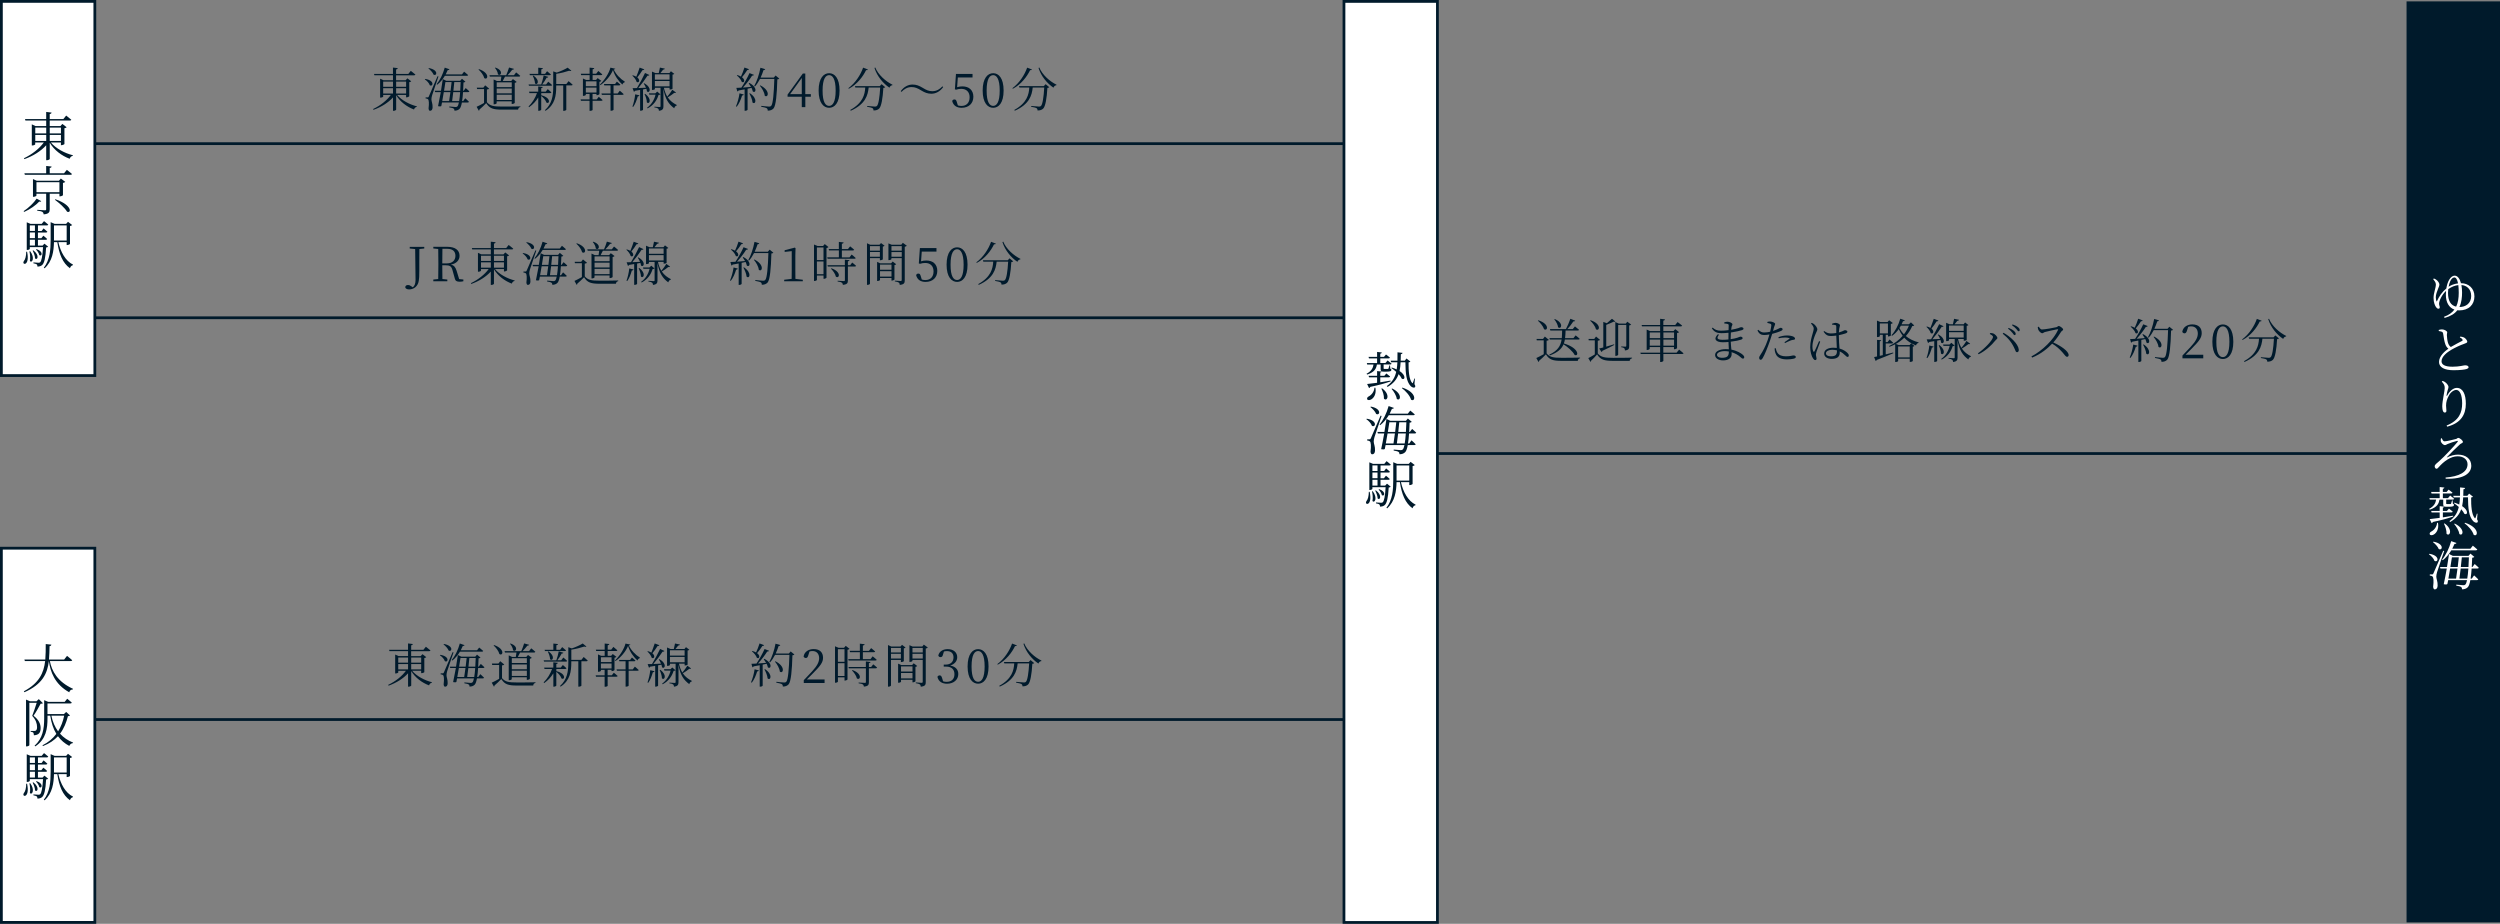 <?xml version="1.0" encoding="UTF-8"?>
<svg xmlns="http://www.w3.org/2000/svg" width="900.97" height="332.93" viewBox="0 0 900.97 332.93">
  <rect x="0" y="0" width="900.97" height="332.93" fill="#808080" stroke="none"/>
  <defs>
    <style>
      .cls-1, .cls-2 {
        fill: #001a2b;
      }

      .cls-3 {
        fill: #001a2c;
      }

      .cls-4, .cls-5 {
        fill: #fff;
      }

      .cls-2, .cls-5 {
        stroke: #001a2b;
        stroke-miterlimit: 10;
      }
    </style>
  </defs>
  <g id="_イヤー_1" data-name="レイヤー 1"/>
  <g id="_イヤー_2" data-name="レイヤー 2">
    <g id="_イヤー_1-2" data-name="レイヤー 1">
      <rect class="cls-1" x="867.29" y=".5" width="33.68" height="331.93"/>
      <g>
        <path class="cls-3" d="M557.37,127.38c1.19,1.36,2.46,1.56,5.37,1.56,2.01,0,4.67,0,6.7-.07v.24c-.48,.09-.76,.41-.83,.94h-5.85c-3.08,0-4.44-.39-5.63-2.35-.7,.75-1.8,1.79-2.46,2.33,.03,.22-.05,.34-.2,.43l-.8-1.43c.66-.29,1.7-.83,2.67-1.38v-5h-2.5l-.1-.51h2.35l.65-.85,1.46,1.21c-.1,.12-.34,.25-.82,.3v4.57Zm-2.97-11.95c4.2,1.34,3.35,4.08,2.06,3.2-.29-1-1.36-2.31-2.23-3.06l.17-.14Zm3.94,12.38c3.08-1.41,4.1-3.2,4.45-5.44h-4.25l-.14-.51h4.45c.08-.85,.1-1.77,.12-2.75h-4.25l-.14-.51h5.76c.53-.97,1.14-2.41,1.6-3.72l1.73,.68c-.08,.19-.29,.31-.65,.27-.65,.98-1.43,2-2.18,2.77h1.96l.8-.97s.88,.7,1.46,1.21c-.03,.19-.2,.27-.44,.27h-4.4c-.03,.99-.07,1.9-.19,2.75h3.01l.8-.99s.92,.7,1.46,1.22c-.03,.19-.19,.27-.42,.27h-4.91c-.08,.49-.2,.97-.37,1.41,5.71,1.72,5.39,4.86,3.89,4.15-.66-1.29-2.52-2.89-4.01-3.84-.7,1.65-2.11,2.97-4.95,4.01l-.2-.29Zm1.99-12.83c3.4,1.46,2.31,3.89,1.19,2.96-.1-.92-.75-2.12-1.38-2.84l.19-.12Z"/>
        <path class="cls-3" d="M575.8,127.38c1.21,1.38,2.53,1.58,5.51,1.58,2.04,0,4.78,0,6.87-.07v.24c-.51,.09-.8,.41-.87,.92h-5.98c-3.14,0-4.54-.39-5.75-2.33-.61,.75-1.6,1.75-2.21,2.31,.05,.21-.03,.31-.17,.39l-.8-1.36c.56-.27,1.48-.8,2.35-1.33v-5.08h-2.19l-.08-.49h2.06l.65-.88,1.46,1.22c-.12,.12-.37,.25-.83,.3v4.57Zm-2.55-11.97c4.08,1.38,3.16,4.16,1.9,3.25-.22-1.05-1.22-2.36-2.09-3.11l.19-.13Zm4.56,.61l1.28,.46c.65-.53,1.36-1.17,1.84-1.6l1.21,.97c-.08,.14-.24,.17-.58,.07-.63,.34-1.79,.81-2.69,1.16v7.84c.87-.26,1.84-.54,2.81-.83l.08,.22c-.97,.51-2.36,1.26-4.27,2.12-.03,.22-.15,.36-.31,.43l-.85-1.26c.34-.07,.87-.21,1.48-.38v-9.2Zm5.56,.6h2.55l.54-.68,1.39,1.04c-.12,.14-.39,.26-.71,.32v7.45c0,.88-.15,1.41-1.53,1.55-.02-.34-.08-.65-.27-.8-.19-.17-.49-.31-1.07-.38v-.27s1.21,.08,1.5,.08c.26,0,.32-.08,.32-.32v-7.5h-2.92v10.76c0,.09-.36,.39-.88,.39h-.15v-12.19l1.24,.54Z"/>
        <path class="cls-3" d="M605.14,126s.97,.76,1.58,1.31c-.05,.19-.2,.27-.44,.27h-6.82v2.46c0,.15-.49,.43-.92,.43h-.24v-2.89h-6.99l-.14-.49h7.12v-2.02h-3.76v.68c0,.1-.46,.38-.9,.38h-.19v-7.36l1.21,.54h3.64v-1.7h-6.53l-.15-.49h6.68v-2.23l1.75,.2c-.05,.24-.19,.41-.6,.48v1.55h4.28l.87-1.05s1,.73,1.63,1.28c-.05,.19-.22,.27-.46,.27h-6.32v1.7h3.67l.63-.7,1.38,1.09c-.12,.13-.39,.27-.73,.32v5.46c-.02,.1-.56,.37-.94,.37h-.17v-.78h-3.84v2.02h4.78l.9-1.09Zm-10.59-6.19v2.06h3.76v-2.06h-3.76Zm3.76,4.76v-2.19h-3.76v2.19h3.76Zm1.16-4.76v2.06h3.84v-2.06h-3.84Zm3.84,4.76v-2.19h-3.84v2.19h3.84Z"/>
        <path class="cls-3" d="M623.7,122.23c.92-.12,1.77-.31,2.45-.53,.56-.19,.87-.38,1.07-.38,.36,0,.8,.17,.8,.53,0,.26-.19,.43-.49,.54-.65,.24-2.12,.56-3.79,.75,.05,1.1,.15,2.06,.24,2.86,2.11,.41,3.55,1.36,4.04,1.8,.37,.31,.58,.61,.58,.94s-.19,.49-.46,.49c-.31,0-.49-.17-.8-.46-.87-.8-2.01-1.46-3.3-1.85,.02,.24,.03,.46,.03,.68,0,1.45-1.19,2.28-3.08,2.28-1.67,0-2.89-.77-2.89-1.97,0-1.34,1.75-2.09,3.88-2.09,.37,0,.73,.02,1.07,.05-.03-.68-.08-1.6-.12-2.63-.7,.07-1.39,.1-2.07,.1-2.38,0-3.55-1.1-1.73-2.91l.36,.2c-1.09,1.41-.37,1.82,1.33,1.82,.68,0,1.39-.04,2.09-.12v-.68c0-.56,0-1.16,.02-1.73-.85,.08-1.73,.15-2.55,.15-1.58,0-2.58-.41-3.45-1.77l.29-.24c.83,.7,1.41,1.11,3.01,1.11,.87,0,1.82-.08,2.72-.2,.03-.87,.05-1.53,.05-1.68,0-.34-.07-.43-.34-.53-.36-.1-.7-.13-1.24-.19l-.05-.36c.32-.15,.73-.27,1.19-.27,.73,0,1.79,.48,1.79,.92,0,.36-.22,.49-.31,.94-.05,.29-.1,.63-.15,1.04,1.1-.19,2.06-.43,2.58-.6,.46-.15,.75-.34,.99-.34,.41,0,.88,.17,.88,.53,0,.29-.24,.43-.56,.54-.61,.22-2.19,.59-3.99,.85-.03,.56-.07,1.24-.07,2.04v.38Zm-.63,4.45c-.49-.09-1.02-.14-1.55-.14-1.67,0-2.74,.61-2.74,1.31,0,.6,.61,1.09,1.75,1.09,2.06,0,2.52-.64,2.53-2.26Z"/>
        <path class="cls-3" d="M636.97,115.99c.36-.09,.66-.14,1.07-.12,.61,.03,1.68,.44,1.7,.83,0,.29-.24,.71-.44,1.36-.08,.31-.19,.73-.32,1.21,.9-.3,1.62-.63,2.14-.9,.25-.14,.44-.24,.58-.24,.29,0,.73,.17,.73,.48,0,.32-.19,.49-.82,.76-.39,.17-1.72,.65-2.94,.95-.24,.83-.53,1.75-.83,2.57-.8,2.29-1.89,5.03-2.62,6.22-.24,.39-.41,.54-.75,.54-.29,0-.49-.31-.49-.7s.15-.53,.41-.99c.87-1.29,1.82-2.99,2.65-5.37,.22-.63,.44-1.34,.65-2.06-.61,.12-1.33,.2-1.96,.2-.99,0-1.8-.37-2.36-1.66l.29-.22c.73,.65,1.24,.97,2.07,.97s1.56-.12,2.21-.27c.22-.88,.37-1.68,.42-2.21,.03-.38-.05-.53-.36-.68-.34-.12-.71-.22-1.07-.29l.03-.39Zm2.99,9.5c.1,.49,.25,1.1,.58,1.61,.6,.92,1.63,1.31,3.09,1.31,1.7,0,2.24-.32,2.74-.32,.39,0,.83,.19,.83,.58,0,.34-.44,.53-.94,.63-.53,.12-1.29,.22-2.28,.22-1.97,0-3.54-.59-4.06-2.09-.29-.65-.36-1.29-.37-1.89l.41-.05Zm.97-3.98c.8-.32,1.95-.61,3.08-.61s1.89,.22,2.29,.41c.39,.2,.61,.46,.61,.75,0,.3-.29,.39-.7,.42-.31,.04-.56,.09-1,.27-.53,.19-1.33,.6-1.9,.88l-.22-.31c.58-.37,1.56-1.02,1.79-1.24,.14-.1,.08-.19-.07-.24-.41-.15-.99-.2-1.5-.2-.75,0-1.53,.1-2.28,.27l-.1-.41Z"/>
        <path class="cls-3" d="M652.93,116.36c.39,.17,.56,.24,.87,.51,.36,.27,1.14,1.14,1.14,1.85,0,.37-.24,.68-.66,1.7-.41,.97-1.1,2.72-1.1,4.49,0,.9,.14,1.38,.32,1.72,.1,.2,.25,.24,.39,0,.36-.56,1.29-2.84,1.68-3.71l.41,.21c-.32,.88-1.05,2.87-1.28,3.48-.15,.54-.27,.9-.27,1.17,0,.53,.24,1.05,.24,1.46,0,.32-.17,.53-.48,.53s-.56-.27-.82-.65c-.46-.68-.99-2.26-.99-3.98,0-2.02,.53-3.72,.82-4.74,.22-.81,.43-1.41,.44-1.97,.02-.61-.39-1.16-.99-1.85l.27-.22Zm7.33,.31c.36-.15,.87-.32,1.24-.32,.71,0,1.61,.46,1.61,.87,0,.34-.15,.44-.27,1.19-.07,.38-.1,.85-.14,1.41,.48-.14,.85-.27,1.11-.38,.71-.29,.93-.46,1.09-.46,.36,.02,.88,.21,.88,.54,0,.32-.22,.47-.78,.68-.48,.15-1.33,.39-2.31,.6,0,1.75,.15,3.5,.25,4.81,1.38,.37,2.28,1.04,2.8,1.53,.34,.3,.54,.63,.54,.95,0,.34-.15,.54-.44,.54-.25,0-.46-.21-.78-.51-.61-.6-1.26-1.12-2.06-1.48,.02,.19,.02,.34,.02,.49,0,1.29-.8,2.21-2.89,2.21-1.51,0-2.72-.7-2.72-1.92,0-1.45,1.5-2.11,3.33-2.11,.44,0,.85,.03,1.22,.08-.05-1.21-.15-2.97-.19-4.45-.65,.08-1.29,.15-1.92,.15-1.05,0-1.75-.24-2.67-1.55l.25-.24c.68,.53,1.41,.87,2.38,.87,.7,0,1.36-.07,1.96-.17-.02-.83,0-1.84,0-2.28,0-.39-.07-.49-.31-.56-.32-.09-.73-.14-1.19-.15l-.03-.36Zm1.75,9.6c-.53-.14-1.11-.21-1.75-.21-1.05,0-2.21,.44-2.21,1.26,0,.76,.76,1.09,1.79,1.09,1.85,0,2.18-.68,2.18-2.06v-.08Z"/>
        <path class="cls-3" d="M679.58,127.72c.85-.21,1.77-.44,2.7-.68l.07,.25c-1.44,.61-3.4,1.45-6,2.43-.05,.19-.22,.34-.37,.39l-.58-1.43c.27-.05,.63-.12,1.07-.22v-5.98l1.5,.15c-.03,.19-.19,.34-.53,.39v5.22l1.09-.25v-7.33h-1.05v.48c0,.08-.34,.34-.87,.34h-.17v-5.95l1.24,.54h2.55l.59-.65,1.33,1c-.12,.13-.39,.27-.71,.34v4.18c-.03,.08-.54,.31-.88,.31h-.15v-.6h-.82v2.65h.66l.71-.95s.82,.66,1.31,1.17c-.05,.19-.2,.27-.44,.27h-2.24v3.91Zm-2.11-7.56h2.92v-3.59h-2.92v3.59Zm12.39-2.87c-.14,.15-.31,.2-.71,.22-.56,1.29-1.33,2.5-2.31,3.59,1.19,1,2.7,1.79,4.61,2.29l-.05,.19c-.42,.12-.78,.39-.88,.92-1.84-.7-3.2-1.63-4.25-2.79-.85,.83-1.87,1.6-3.03,2.24l1.02,.41h3.94l.54-.64,1.22,.95c-.12,.12-.26,.22-.61,.27v5.15c0,.09-.42,.34-.93,.34h-.17v-1.14h-4.18v.83c0,.08-.34,.34-.9,.34h-.17v-6.39c-.63,.34-1.31,.63-2.04,.9l-.17-.26c1.97-.92,3.64-2.19,4.91-3.69-.56-.73-1.02-1.55-1.41-2.43-.71,.99-1.51,1.82-2.4,2.43l-.24-.21c1.29-1.33,2.5-3.54,3.18-5.95l1.65,.58c-.08,.19-.29,.32-.66,.31-.15,.39-.32,.76-.51,1.12h2.63l.73-.7,1.19,1.11Zm-5.8,7.58v3.93h4.18v-3.93h-4.18Zm1-7.51c-.17,.3-.36,.59-.53,.87,.44,.81,.97,1.58,1.63,2.24,.75-.97,1.34-2.02,1.79-3.11h-2.89Z"/>
        <path class="cls-3" d="M698.59,115.51c-.08,.19-.29,.31-.65,.29-.56,.9-1.24,1.89-1.87,2.62,1.22,1,.56,2.19-.26,1.62-.19-.77-.92-1.7-1.55-2.24l.17-.14c.53,.15,.94,.32,1.26,.53,.39-.92,.85-2.19,1.21-3.3l1.68,.63Zm-4.28,13.43c.44-1.15,.83-2.84,1-4.42l1.53,.37c-.07,.22-.25,.37-.59,.37-.39,1.39-.95,2.86-1.67,3.81l-.27-.14Zm4.28-8.4c2.96,1.68,1.92,3.79,.95,2.92-.03-.29-.1-.61-.22-.94-.36,.07-.75,.15-1.19,.24v7.34c0,.08-.37,.34-.9,.34h-.15v-7.5c-.54,.1-1.16,.2-1.8,.3-.12,.22-.27,.32-.44,.36l-.48-1.29c.37,0,.92-.02,1.58-.04,.99-1.63,2.18-3.84,2.91-5.44l1.58,.73c-.1,.17-.34,.29-.68,.24-.8,1.24-2.11,3.03-3.33,4.46,.83-.04,1.78-.07,2.77-.12-.24-.56-.54-1.11-.82-1.51l.22-.1Zm.31,3.82c2.63,1.92,1.53,3.98,.61,3.06,0-.94-.44-2.18-.83-2.97l.22-.09Zm5.49,.17c-.14,.15-.29,.19-.66,.21-.59,1.92-1.8,3.74-3.98,4.86l-.15-.26c1.6-1.14,2.6-2.89,3.04-4.69h-2.23l-.15-.49h2.33l.65-.63,1.16,1Zm5.63-.68c-.07,.14-.31,.26-.63,.14-.53,.44-1.46,1.12-2.35,1.63,.9,1.33,2.04,2.14,3.25,2.74l-.03,.21c-.42,.08-.73,.44-.9,.97-1.96-1.45-3.26-3.28-3.88-6.97v6.24c0,.87-.19,1.48-1.61,1.65-.02-.32-.1-.63-.31-.8-.24-.19-.65-.34-1.34-.43v-.25s1.56,.12,1.89,.12c.27,0,.34-.09,.34-.32v-6.61h-2.04v.46c0,.1-.36,.32-.9,.32h-.15v-6.63l1.24,.54h1.21c.14-.58,.31-1.39,.42-1.97l1.77,.36c-.07,.24-.27,.37-.61,.37-.27,.36-.66,.83-.99,1.24h3.25l.54-.66,1.21,.95c-.1,.12-.27,.21-.63,.27v5.06c0,.09-.39,.32-.9,.32h-.17v-.64h-2.04c.27,1.29,.7,2.35,1.22,3.2,.66-.77,1.45-1.85,1.8-2.48l1.34,.99Zm-7.62-6.53v1.92h5.29v-1.92h-5.29Zm5.29,4.33v-1.92h-5.29v1.92h5.29Z"/>
        <path class="cls-3" d="M717.1,120.35l.12-.32c.25,0,.65,0,1,.1,.71,.19,1.61,1.17,1.61,1.68,0,.32-.37,.47-.68,.85-1.55,1.94-3.77,3.88-6.07,5.01l-.25-.34c2.19-1.5,5.42-4.74,5.42-5.93,0-.39-.71-.83-1.16-1.05Zm9.83,6.58c-.43,0-.53-.34-.8-1.02-.95-2.28-2.35-4.04-4.37-5.64l.27-.34c2.41,1.31,5.27,3.94,5.51,6,.07,.63-.22,1-.61,1Zm-1.68-6.97c-.37-.44-.83-.97-1.58-1.5l.24-.29c.85,.36,1.51,.73,1.94,1.12,.41,.41,.58,.7,.58,1.02,0,.29-.15,.46-.41,.46s-.42-.39-.77-.82Zm1.41-1.38c-.39-.42-.8-.85-1.56-1.38l.2-.29c.87,.31,1.53,.63,1.94,.99,.46,.37,.63,.7,.63,1.04,0,.29-.14,.44-.39,.44-.27,0-.44-.39-.82-.8Z"/>
        <path class="cls-3" d="M734.73,117.72c.29,.41,.61,1.02,1.17,1.02,.93,0,4.28-.59,5.22-.83,.36-.1,.56-.43,.8-.43,.51,0,1.62,.88,1.62,1.26,0,.34-.51,.48-.73,.82-.58,.92-1.58,2.48-2.82,3.86,2.74,1.24,5.52,3.13,5.52,4.54,0,.34-.19,.63-.58,.63-.46,0-.7-.54-1.6-1.56-1.14-1.28-2.23-2.28-3.76-3.18-1.56,1.65-3.98,3.72-7.21,5.02l-.25-.43c3.99-2.07,8.01-6.07,9.59-9.55,.08-.22-.02-.25-.2-.24-1.21,.19-3.57,.77-4.5,1-.53,.13-.6,.44-1,.44-.49,0-1.17-.73-1.38-1.17-.1-.2-.2-.56-.24-1.04l.36-.15Z"/>
        <path class="cls-3" d="M767.52,128.85c.53-1.19,1.04-2.99,1.28-4.68l1.53,.41c-.07,.21-.24,.36-.61,.38-.44,1.5-1.12,3.03-1.94,4.04l-.25-.15Zm4.78-8.45c3.26,1.7,2.33,3.91,1.28,3.08-.07-.39-.24-.83-.44-1.29-.44,.1-.92,.21-1.43,.31v7.58c0,.1-.37,.38-.9,.38h-.17v-7.73c-.66,.14-1.39,.27-2.18,.41-.1,.2-.26,.32-.44,.34l-.36-1.28c.41,0,1.04-.03,1.82-.08,1.05-1.56,2.23-3.69,2.92-5.25l1.6,.63c-.08,.19-.32,.32-.66,.29-.78,1.26-2.07,2.96-3.31,4.3,.87-.07,1.87-.15,2.92-.24-.27-.47-.58-.95-.85-1.31l.2-.12Zm-.1-4.91c-.07,.17-.27,.31-.61,.29-.58,.9-1.24,1.87-1.9,2.58,1.36,1.02,.75,2.23-.07,1.68-.24-.78-1.07-1.75-1.78-2.31l.17-.15c.54,.15,.97,.34,1.31,.54,.44-.9,.9-2.12,1.26-3.25l1.63,.61Zm.37,8.65c2.97,2.02,1.94,4.27,.92,3.33-.08-1.02-.66-2.38-1.16-3.26l.24-.07Zm10.57-5.27c-.12,.14-.34,.24-.71,.27-.14,5.36-.51,9.45-1.36,10.46-.51,.56-1.19,.81-2.09,.81,0-.36-.07-.66-.34-.85-.31-.22-1.22-.41-2.02-.56l.02-.31c.9,.1,2.41,.26,2.84,.26,.39,0,.53-.07,.73-.26,.66-.63,.99-4.72,1.14-9.71h-5.17c-.54,1.05-1.16,1.99-1.82,2.72l-.26-.17c.92-1.61,1.79-4.13,2.24-6.58l1.73,.51c-.09,.21-.27,.34-.61,.34-.31,.93-.66,1.85-1.05,2.7h4.74l.66-.75,1.33,1.11Zm-6.83,2.43c3.84,1.94,2.75,4.71,1.58,3.71-.1-1.19-.99-2.69-1.77-3.6l.19-.1Z"/>
        <path class="cls-3" d="M794.03,127.87v1.28h-7.5v-1.02c1.05-1.09,2.11-2.23,2.92-3.09,1.87-2.02,2.62-3.42,2.62-4.85,0-1.53-.88-2.57-2.35-2.57-.32,0-.71,.03-1.12,.15l-.42,1.31c-.2,.73-.46,1.05-.9,1.05-.37,0-.63-.2-.82-.53,.29-1.79,1.87-2.69,3.64-2.69,2.29,0,3.37,1.28,3.37,3.14,0,1.56-.82,2.79-3.54,5.51-.48,.51-1.34,1.38-2.28,2.29h6.38Z"/>
        <path class="cls-3" d="M804.86,123.18c0,4.54-1.84,6.21-3.76,6.21s-3.79-1.67-3.79-6.21,1.85-6.26,3.79-6.26,3.76,1.7,3.76,6.26Zm-3.76,5.52c1.19,0,2.35-1.22,2.35-5.52s-1.16-5.56-2.35-5.56-2.36,1.19-2.36,5.56,1.14,5.52,2.36,5.52Z"/>
        <path class="cls-3" d="M815.06,115.58c-.07,.19-.22,.29-.65,.24-1.11,2.33-3.23,5.12-6.22,6.71l-.15-.22c2.53-1.85,4.45-4.89,5.3-7.39l1.72,.66Zm4.95,5.3l1.31,1.09c-.12,.12-.34,.22-.68,.26-.22,3.74-.71,6.68-1.53,7.46-.49,.46-1.17,.68-2.01,.66,0-.32-.08-.63-.37-.82-.27-.19-1.17-.39-1.94-.51l.02-.29c.87,.08,2.38,.22,2.8,.22,.36,0,.51-.05,.7-.22,.59-.49,1-3.25,1.19-6.65h-4.15c-.29,2.82-1.19,6-6.43,8.36l-.22-.27c4.59-2.53,5.27-5.58,5.42-8.09h-3.57l-.15-.51h8.96l.65-.7Zm-2.29-6.02c1.07,2.63,3.76,5.02,6.21,6.21l-.05,.19c-.46,.03-.83,.34-1.05,.88-2.29-1.55-4.44-4.11-5.39-7.11l.29-.17Z"/>
      </g>
      <g>
        <path class="cls-3" d="M143.12,34.21c1.58,1.92,4.49,3.47,7.11,4.11l-.03,.19c-.46,.07-.85,.44-1,.95-2.57-.95-5.01-2.79-6.43-5.17v5.22c0,.15-.48,.43-.92,.43h-.22v-4.83c-1.72,1.9-4.2,3.45-7.02,4.47l-.15-.29c2.63-1.24,4.96-3.11,6.41-5.08h-2.77v.61c0,.1-.49,.36-.94,.36h-.17v-6.82l1.21,.56h3.43v-1.79h-6.7l-.14-.49h6.83v-2.29l1.73,.2c-.05,.24-.19,.41-.6,.48v1.62h4.4l.9-1.12s1,.8,1.65,1.34c-.05,.19-.24,.27-.48,.27h-6.48v1.79h3.43l.65-.7,1.38,1.07c-.1,.14-.37,.26-.71,.32v5.08c-.02,.1-.58,.38-.97,.38h-.17v-.87h-3.25Zm-5.03-4.79v1.87h3.54v-1.87h-3.54Zm0,4.29h3.54v-1.92h-3.54v1.92Zm4.67-4.29v1.87h3.6v-1.87h-3.6Zm3.6,4.29v-1.92h-3.6v1.92h3.6Z"/>
        <path class="cls-3" d="M153.24,28.44c3.57,.58,2.82,2.97,1.65,2.28-.24-.77-1.07-1.65-1.8-2.12l.15-.15Zm4.78-.88c-.7,2.07-2.06,5.98-2.29,6.78-.15,.53-.25,1.04-.25,1.46,0,.75,.49,1.56,.42,2.96-.03,.73-.36,1.17-.92,1.17-.31,0-.48-.32-.53-.85,.22-1.75,.15-3.09-.24-3.35-.22-.17-.48-.22-.83-.26v-.37h.75c.22,0,.27,0,.42-.34q.27-.6,3.14-7.29l.32,.09Zm-3.45-3.03c3.62,.68,2.87,3.06,1.68,2.36-.27-.76-1.16-1.68-1.85-2.21l.17-.15Zm12.31,8.67c-.08,1.28-.2,2.35-.34,3.23h.39l.73-1.02s.87,.75,1.34,1.26c-.03,.19-.2,.27-.42,.27h-2.12c-.2,1.14-.48,1.89-.8,2.24-.48,.51-1.14,.71-1.87,.71,0-.3-.08-.59-.31-.75-.25-.19-.92-.34-1.56-.44v-.32c.71,.07,1.89,.19,2.26,.19,.34,0,.48-.05,.66-.22,.2-.19,.39-.68,.54-1.41h-6.09c-.08,.46-.17,.88-.25,1.28-.25,.15-.54,.19-1.17,.05,.32-1.48,.68-3.31,.99-5.07h-2.04l-.14-.49h2.24c.29-1.62,.51-3.11,.66-4.2l1.24,.6h5.03l.63-.73,1.26,1.07c-.12,.13-.34,.24-.7,.27-.03,1.09-.08,2.09-.14,2.99h.2l.73-.97s.82,.68,1.33,1.19c-.05,.19-.2,.27-.44,.27h-1.85Zm-9.52-2.87c1.16-1.38,2.29-3.62,2.92-5.96l1.7,.59c-.07,.21-.29,.32-.63,.31-.22,.54-.48,1.05-.73,1.55h5.86l.78-.99s.9,.71,1.45,1.22c-.05,.19-.2,.27-.44,.27h-7.94c-.8,1.31-1.73,2.41-2.75,3.2l-.22-.19Zm2.58,2.87c-.19,1.07-.37,2.19-.56,3.23h2.48c.14-.9,.31-2.06,.46-3.23h-2.38Zm.58-3.62c-.14,.83-.31,1.94-.49,3.13h2.36c.14-1.12,.27-2.23,.36-3.13h-2.23Zm4.95,6.85c.15-.85,.27-1.94,.36-3.23h-2.48c-.14,1.19-.29,2.35-.41,3.23h2.53Zm-1.75-6.85c-.08,.92-.2,2.02-.32,3.13h2.46c.07-.95,.12-1.99,.15-3.13h-2.29Z"/>
        <path class="cls-3" d="M175.47,36.84c1.19,1.36,2.46,1.56,5.37,1.56,2.01,0,4.67,0,6.7-.07v.24c-.48,.09-.76,.41-.83,.94h-5.85c-3.08,0-4.44-.39-5.63-2.35-.7,.75-1.8,1.79-2.46,2.33,.03,.22-.05,.34-.2,.43l-.8-1.43c.66-.29,1.7-.83,2.67-1.38v-5h-2.5l-.1-.51h2.35l.65-.85,1.46,1.21c-.1,.12-.34,.25-.82,.3v4.57Zm-2.84-11.92c4.06,1.41,3.18,4.11,1.9,3.23-.24-1.04-1.24-2.35-2.09-3.09l.19-.13Zm3.91,2.69l-.14-.51h6.03c.37-.83,.78-1.96,1.02-2.77l1.78,.49c-.05,.19-.27,.32-.63,.32-.42,.58-1.07,1.33-1.7,1.96h2.33l.78-1s.93,.7,1.48,1.24c-.05,.19-.19,.27-.42,.27h-5.07c-.24,.51-.54,1.11-.82,1.58h3.06l.61-.7,1.36,1.04c-.12,.14-.36,.27-.7,.34v7.21c-.02,.14-.58,.39-.95,.39h-.15v-.95h-5.42v.68c0,.12-.42,.39-.9,.39h-.19v-8.96l1.17,.56h1.38c.1-.49,.19-1.09,.24-1.58h-4.17Zm2.01-3.25c3.09,1.05,1.99,3.33,.9,2.43-.03-.78-.56-1.73-1.09-2.33l.19-.1Zm.46,5.3v1.73h5.42v-1.73h-5.42Zm0,3.98h5.42v-1.73h-5.42v1.73Zm5.42,2.4v-1.89h-5.42v1.89h5.42Z"/>
        <path class="cls-3" d="M195.07,34.33c3.74,.95,2.99,3.37,1.85,2.63-.24-.82-1.09-1.79-1.87-2.38v4.96c0,.14-.46,.39-.85,.39h-.22v-4.81c-.83,1.36-1.95,2.57-3.31,3.52l-.19-.25c1.34-1.33,2.4-3.04,3.04-4.83h-2.72l-.14-.51h3.31v-1.9l1.62,.19c-.02,.22-.17,.37-.54,.42v1.29h1.6l.75-.92s.82,.66,1.31,1.16c-.05,.19-.2,.27-.44,.27h-3.21v.78l.02-.02Zm-4.44-3.42l-.14-.47h4.56c.34-.95,.7-2.28,.88-3.23l1.67,.49c-.07,.21-.27,.32-.63,.32-.37,.7-.93,1.65-1.55,2.41h1.39l.77-.99s.87,.7,1.39,1.21c-.03,.17-.2,.25-.44,.25h-7.9Zm.19-4.28h3.16v-2.24l1.67,.17c-.03,.22-.17,.38-.58,.44v1.63h1.36l.73-.97s.85,.68,1.38,1.17c-.05,.19-.2,.27-.44,.27h-7.14l-.14-.48Zm1.38,.6c2.63,1.72,1.5,3.72,.61,2.82-.02-.87-.44-2.01-.82-2.72l.2-.1Zm12.7,2.01s.92,.73,1.46,1.27c-.03,.19-.2,.27-.42,.27h-1.85v8.79c0,.09-.37,.38-.92,.38h-.19v-9.16h-2.53v.51c0,3.06-.39,6.42-3.84,8.63l-.24-.22c2.58-2.29,3.01-5.22,3.01-8.41v-5.58l1.26,.44c1.46-.49,3.06-1.22,3.93-1.78l1.34,1.1c-.15,.15-.42,.15-.83,.02-1.16,.41-2.99,.87-4.62,1.11v3.67h3.64l.82-1.04Z"/>
        <path class="cls-3" d="M215.8,34.9s.83,.66,1.36,1.16c-.05,.19-.22,.27-.46,.27h-3.14v3.3c0,.07-.34,.32-.92,.32h-.17v-3.62h-3.11l-.12-.51h3.23v-1.97h-1.34v.34c0,.12-.44,.36-.9,.36h-.15v-6.26l1.14,.51h1.27v-1.73h-3.06l-.12-.49h3.18v-2.21l1.67,.17c-.03,.22-.19,.39-.58,.46v1.58h1.27l.78-1s.87,.71,1.43,1.22c-.05,.19-.22,.27-.46,.27h-3.03v1.73h1.24l.59-.65,1.33,1.02c-.1,.13-.37,.25-.7,.32v4.45c-.02,.1-.56,.36-.9,.36h-.17v-.46h-1.41v1.97h1.51l.73-.92Zm-4.67-5.59v1.75h3.84v-1.75h-3.84Zm0,4.04h3.84v-1.78h-3.84v1.78Zm10.61-8.6c-.03,.17-.2,.27-.56,.29,.8,1.75,2.38,3.4,3.99,4.38l-.02,.21c-.41,.12-.73,.44-.82,.85-1.48-1.26-2.79-3.18-3.42-5.25-.85,2.11-2.69,4.2-4.54,5.46l-.15-.24c1.53-1.41,3.33-4.15,3.77-6.07l1.73,.38Zm1.62,7.94s.9,.73,1.39,1.22c-.02,.19-.19,.27-.42,.27h-3.21v5.39c0,.07-.36,.34-.92,.34h-.17v-5.73h-3.13l-.14-.49h3.26v-2.92h-2.24l-.12-.49h3.99l.66-.87s.78,.61,1.26,1.09c-.05,.19-.22,.27-.42,.27h-2.04v2.92h1.5l.75-1Z"/>
        <path class="cls-3" d="M232.2,24.98c-.08,.19-.29,.31-.65,.29-.56,.9-1.24,1.89-1.87,2.62,1.22,1,.56,2.19-.25,1.62-.19-.77-.92-1.7-1.55-2.24l.17-.14c.53,.15,.94,.32,1.26,.53,.39-.92,.85-2.19,1.21-3.3l1.68,.63Zm-4.28,13.43c.44-1.15,.83-2.84,1-4.42l1.53,.37c-.07,.22-.26,.37-.6,.37-.39,1.39-.95,2.86-1.67,3.81l-.27-.14Zm4.28-8.4c2.96,1.68,1.92,3.79,.95,2.92-.03-.29-.1-.61-.22-.94-.36,.07-.75,.15-1.19,.24v7.34c0,.08-.37,.34-.9,.34h-.15v-7.5c-.54,.1-1.16,.2-1.8,.3-.12,.22-.27,.32-.44,.36l-.48-1.29c.37,0,.92-.02,1.58-.04,.99-1.63,2.18-3.84,2.91-5.44l1.58,.73c-.1,.17-.34,.29-.68,.24-.8,1.24-2.11,3.03-3.33,4.46,.83-.04,1.79-.07,2.77-.12-.24-.56-.54-1.11-.82-1.51l.22-.1Zm.31,3.82c2.63,1.92,1.53,3.98,.61,3.06,0-.94-.44-2.18-.83-2.97l.22-.09Zm5.49,.17c-.14,.15-.29,.19-.66,.21-.59,1.92-1.8,3.74-3.98,4.86l-.15-.26c1.6-1.14,2.6-2.89,3.04-4.69h-2.23l-.15-.49h2.33l.65-.63,1.16,1Zm5.63-.68c-.07,.14-.31,.26-.63,.14-.53,.44-1.46,1.12-2.35,1.63,.9,1.33,2.04,2.14,3.25,2.74l-.03,.21c-.42,.08-.73,.44-.9,.97-1.96-1.45-3.26-3.28-3.88-6.97v6.24c0,.87-.19,1.48-1.62,1.65-.02-.32-.1-.63-.31-.8-.24-.19-.65-.34-1.34-.43v-.25s1.56,.12,1.89,.12c.27,0,.34-.09,.34-.32v-6.61h-2.04v.46c0,.1-.36,.32-.9,.32h-.15v-6.63l1.24,.54h1.21c.14-.58,.31-1.39,.42-1.97l1.77,.36c-.07,.24-.27,.37-.61,.37-.27,.36-.66,.83-.99,1.24h3.25l.54-.66,1.21,.95c-.1,.12-.27,.21-.63,.27v5.06c0,.09-.39,.32-.9,.32h-.17v-.64h-2.04c.27,1.29,.7,2.35,1.22,3.2,.66-.77,1.45-1.85,1.8-2.48l1.34,.99Zm-7.62-6.53v1.92h5.29v-1.92h-5.29Zm5.29,4.33v-1.92h-5.29v1.92h5.29Z"/>
        <path class="cls-3" d="M265.23,38.32c.53-1.19,1.04-2.99,1.28-4.68l1.53,.41c-.07,.21-.24,.36-.61,.38-.44,1.5-1.12,3.03-1.94,4.04l-.25-.15Zm4.78-8.45c3.26,1.7,2.33,3.91,1.28,3.08-.07-.39-.24-.83-.44-1.29-.44,.1-.92,.21-1.43,.31v7.58c0,.1-.37,.38-.9,.38h-.17v-7.73c-.66,.14-1.39,.27-2.18,.41-.1,.2-.26,.32-.44,.34l-.36-1.28c.41,0,1.04-.03,1.82-.08,1.05-1.56,2.23-3.69,2.92-5.25l1.6,.63c-.08,.19-.32,.32-.66,.29-.78,1.26-2.07,2.96-3.31,4.3,.87-.07,1.87-.15,2.92-.24-.27-.47-.58-.95-.85-1.31l.2-.12Zm-.1-4.91c-.07,.17-.27,.31-.61,.29-.58,.9-1.24,1.87-1.9,2.58,1.36,1.02,.75,2.23-.07,1.68-.24-.78-1.07-1.75-1.78-2.31l.17-.15c.54,.15,.97,.34,1.31,.54,.44-.9,.9-2.12,1.26-3.25l1.63,.61Zm.37,8.65c2.97,2.02,1.94,4.27,.92,3.33-.08-1.02-.66-2.38-1.16-3.26l.24-.07Zm10.57-5.27c-.12,.14-.34,.24-.71,.27-.14,5.36-.51,9.45-1.36,10.46-.51,.56-1.19,.81-2.09,.81,0-.36-.07-.66-.34-.85-.31-.22-1.22-.41-2.02-.56l.02-.31c.9,.1,2.41,.26,2.84,.26,.39,0,.53-.07,.73-.26,.66-.63,.99-4.72,1.14-9.71h-5.17c-.54,1.05-1.16,1.99-1.82,2.72l-.26-.17c.92-1.61,1.79-4.13,2.24-6.58l1.73,.51c-.09,.21-.27,.34-.61,.34-.31,.93-.66,1.85-1.05,2.7h4.74l.66-.75,1.33,1.11Zm-6.83,2.43c3.84,1.94,2.75,4.71,1.58,3.71-.1-1.19-.99-2.69-1.77-3.6l.19-.1Z"/>
        <path class="cls-3" d="M292.23,34.87h-2v3.74h-1.28v-3.74h-5.12v-.78l5.51-7.6h.88v7.43h2v.95Zm-3.28-.95v-5.83l-4.2,5.83h4.2Z"/>
        <path class="cls-3" d="M302.57,32.64c0,4.54-1.84,6.21-3.76,6.21s-3.79-1.67-3.79-6.21,1.85-6.26,3.79-6.26,3.76,1.7,3.76,6.26Zm-3.76,5.52c1.19,0,2.35-1.22,2.35-5.52s-1.16-5.56-2.35-5.56-2.36,1.19-2.36,5.56,1.14,5.52,2.36,5.52Z"/>
        <path class="cls-3" d="M312.77,25.04c-.07,.19-.22,.29-.65,.24-1.11,2.33-3.23,5.12-6.22,6.71l-.15-.22c2.53-1.85,4.45-4.89,5.3-7.39l1.72,.66Zm4.95,5.3l1.31,1.09c-.12,.12-.34,.22-.68,.26-.22,3.74-.71,6.68-1.53,7.46-.49,.46-1.17,.68-2.01,.66,0-.32-.08-.63-.37-.82-.27-.19-1.17-.39-1.94-.51l.02-.29c.87,.08,2.38,.22,2.8,.22,.36,0,.51-.05,.7-.22,.59-.49,1-3.25,1.19-6.65h-4.15c-.29,2.82-1.19,6-6.43,8.36l-.22-.27c4.59-2.53,5.27-5.58,5.42-8.09h-3.57l-.15-.51h8.96l.65-.7Zm-2.29-6.02c1.07,2.63,3.76,5.02,6.21,6.21l-.05,.19c-.46,.03-.83,.34-1.05,.88-2.29-1.55-4.44-4.11-5.39-7.11l.29-.17Z"/>
        <path class="cls-3" d="M328.54,31.38c-1.55,0-2.69,.71-3.65,1.73l-.27-.26c1.09-1.53,2.63-2.38,4.25-2.38,1.36,0,2.38,.41,3.67,1.19,1.33,.82,2.23,1.21,3.45,1.21,1.55,0,2.7-.73,3.65-1.75l.27,.26c-1.07,1.53-2.63,2.4-4.25,2.4-1.36,0-2.38-.41-3.67-1.19-1.33-.82-2.23-1.21-3.45-1.21Z"/>
        <path class="cls-3" d="M344.93,31.42c.63-.19,1.22-.29,1.92-.29,2.35,0,3.94,1.34,3.94,3.74s-1.67,3.98-4.23,3.98c-1.8,0-3.01-.82-3.4-2.45,.14-.37,.42-.56,.8-.56,.48,0,.68,.24,.9,1.04l.34,1.11c.43,.12,.82,.19,1.26,.19,1.92,0,2.98-1.22,2.98-3.13s-1.17-3.03-2.98-3.03c-.63,0-1.26,.08-1.85,.29l-.48-.1,.39-5.56h5.97v1.27h-5.3l-.25,3.5Z"/>
        <path class="cls-3" d="M361.69,32.64c0,4.54-1.84,6.21-3.76,6.21s-3.79-1.67-3.79-6.21,1.85-6.26,3.79-6.26,3.76,1.7,3.76,6.26Zm-3.76,5.52c1.19,0,2.35-1.22,2.35-5.52s-1.16-5.56-2.35-5.56-2.36,1.19-2.36,5.56,1.14,5.52,2.36,5.52Z"/>
        <path class="cls-3" d="M371.89,25.04c-.07,.19-.22,.29-.65,.24-1.11,2.33-3.23,5.12-6.22,6.71l-.15-.22c2.53-1.85,4.45-4.89,5.3-7.39l1.72,.66Zm4.95,5.3l1.31,1.09c-.12,.12-.34,.22-.68,.26-.22,3.74-.71,6.68-1.53,7.46-.49,.46-1.17,.68-2.01,.66,0-.32-.08-.63-.37-.82-.27-.19-1.17-.39-1.94-.51l.02-.29c.87,.08,2.38,.22,2.8,.22,.36,0,.51-.05,.7-.22,.59-.49,1-3.25,1.19-6.65h-4.15c-.29,2.82-1.19,6-6.43,8.36l-.22-.27c4.59-2.53,5.27-5.58,5.42-8.09h-3.57l-.15-.51h8.96l.65-.7Zm-2.29-6.02c1.07,2.63,3.76,5.02,6.21,6.21l-.05,.19c-.46,.03-.83,.34-1.05,.88-2.29-1.55-4.44-4.11-5.39-7.11l.29-.17Z"/>
      </g>
      <g>
        <path class="cls-3" d="M148.55,241.75c1.58,1.92,4.49,3.47,7.11,4.11l-.03,.19c-.46,.07-.85,.44-1,.95-2.57-.95-5.01-2.79-6.43-5.17v5.22c0,.15-.48,.42-.92,.42h-.22v-4.83c-1.72,1.9-4.2,3.45-7.02,4.47l-.15-.29c2.63-1.24,4.96-3.11,6.41-5.08h-2.77v.61c0,.1-.49,.36-.94,.36h-.17v-6.82l1.21,.56h3.43v-1.78h-6.7l-.14-.49h6.83v-2.29l1.73,.2c-.05,.24-.19,.41-.6,.48v1.62h4.4l.9-1.12s1,.8,1.65,1.34c-.05,.19-.24,.27-.48,.27h-6.48v1.78h3.43l.65-.7,1.38,1.07c-.1,.14-.37,.25-.71,.32v5.08c-.02,.1-.58,.37-.97,.37h-.17v-.87h-3.25Zm-5.03-4.79v1.87h3.54v-1.87h-3.54Zm0,4.28h3.54v-1.92h-3.54v1.92Zm4.67-4.28v1.87h3.6v-1.87h-3.6Zm3.6,4.28v-1.92h-3.6v1.92h3.6Z"/>
        <path class="cls-3" d="M158.67,235.99c3.57,.58,2.82,2.97,1.65,2.28-.24-.77-1.07-1.65-1.8-2.12l.15-.15Zm4.78-.88c-.7,2.07-2.06,5.98-2.29,6.78-.15,.53-.25,1.04-.25,1.46,0,.75,.49,1.56,.42,2.96-.03,.73-.36,1.17-.92,1.17-.31,0-.48-.32-.53-.85,.22-1.75,.15-3.09-.24-3.35-.22-.17-.48-.22-.83-.25v-.37h.75c.22,0,.27,0,.42-.34q.27-.59,3.14-7.29l.32,.08Zm-3.45-3.03c3.62,.68,2.87,3.06,1.68,2.36-.27-.76-1.16-1.68-1.85-2.21l.17-.15Zm12.31,8.67c-.08,1.27-.2,2.35-.34,3.23h.39l.73-1.02s.87,.75,1.34,1.26c-.03,.19-.2,.27-.42,.27h-2.12c-.2,1.14-.48,1.89-.8,2.24-.48,.51-1.14,.71-1.87,.71,0-.31-.08-.59-.31-.75-.25-.19-.92-.34-1.56-.44v-.32c.71,.07,1.89,.19,2.26,.19,.34,0,.48-.05,.66-.22,.2-.19,.39-.68,.54-1.41h-6.09c-.08,.46-.17,.88-.25,1.28-.25,.15-.54,.19-1.17,.05,.32-1.48,.68-3.31,.99-5.07h-2.04l-.14-.49h2.24c.29-1.62,.51-3.11,.66-4.2l1.24,.59h5.03l.63-.73,1.26,1.07c-.12,.14-.34,.24-.7,.27-.03,1.09-.08,2.09-.14,2.99h.2l.73-.97s.82,.68,1.33,1.19c-.05,.19-.2,.27-.44,.27h-1.85Zm-9.52-2.87c1.16-1.38,2.29-3.62,2.92-5.97l1.7,.59c-.07,.2-.29,.32-.63,.31-.22,.54-.48,1.05-.73,1.55h5.86l.78-.99s.9,.71,1.45,1.22c-.05,.19-.2,.27-.44,.27h-7.94c-.8,1.31-1.73,2.41-2.75,3.2l-.22-.19Zm2.58,2.87c-.19,1.07-.37,2.19-.56,3.23h2.48c.14-.9,.31-2.06,.46-3.23h-2.38Zm.58-3.62c-.14,.83-.31,1.94-.49,3.13h2.36c.14-1.12,.27-2.23,.36-3.13h-2.23Zm4.95,6.85c.15-.85,.27-1.94,.36-3.23h-2.48c-.14,1.19-.29,2.35-.41,3.23h2.53Zm-1.75-6.85c-.08,.92-.2,2.02-.32,3.13h2.46c.07-.95,.12-1.99,.15-3.13h-2.29Z"/>
        <path class="cls-3" d="M180.91,244.39c1.19,1.36,2.46,1.56,5.37,1.56,2.01,0,4.67,0,6.7-.07v.24c-.48,.08-.76,.41-.83,.94h-5.85c-3.08,0-4.44-.39-5.63-2.35-.7,.75-1.8,1.79-2.46,2.33,.03,.22-.05,.34-.2,.42l-.8-1.43c.66-.29,1.7-.83,2.67-1.38v-5h-2.5l-.1-.51h2.35l.65-.85,1.46,1.21c-.1,.12-.34,.25-.82,.31v4.57Zm-2.84-11.92c4.06,1.41,3.18,4.11,1.9,3.23-.24-1.04-1.24-2.35-2.09-3.09l.19-.14Zm3.91,2.69l-.14-.51h6.03c.37-.83,.78-1.96,1.02-2.77l1.78,.49c-.05,.19-.27,.32-.63,.32-.42,.58-1.07,1.33-1.7,1.96h2.33l.78-1s.93,.7,1.48,1.24c-.05,.19-.19,.27-.42,.27h-5.07c-.24,.51-.54,1.11-.82,1.58h3.06l.61-.7,1.36,1.04c-.12,.14-.36,.27-.7,.34v7.21c-.02,.14-.58,.39-.95,.39h-.15v-.95h-5.42v.68c0,.12-.42,.39-.9,.39h-.19v-8.96l1.17,.56h1.38c.1-.49,.19-1.09,.24-1.58h-4.17Zm2.01-3.25c3.09,1.05,1.99,3.33,.9,2.43-.03-.78-.56-1.73-1.09-2.33l.19-.1Zm.46,5.3v1.73h5.42v-1.73h-5.42Zm0,3.98h5.42v-1.73h-5.42v1.73Zm5.42,2.4v-1.89h-5.42v1.89h5.42Z"/>
        <path class="cls-3" d="M200.51,241.87c3.74,.95,2.99,3.37,1.85,2.63-.24-.82-1.09-1.79-1.87-2.38v4.96c0,.14-.46,.39-.85,.39h-.22v-4.81c-.83,1.36-1.95,2.57-3.31,3.52l-.19-.25c1.34-1.33,2.4-3.04,3.04-4.83h-2.72l-.14-.51h3.31v-1.9l1.62,.19c-.02,.22-.17,.37-.54,.42v1.29h1.6l.75-.92s.82,.66,1.31,1.16c-.05,.19-.2,.27-.44,.27h-3.21v.78l.02-.02Zm-4.44-3.42l-.14-.48h4.56c.34-.95,.7-2.28,.88-3.23l1.67,.49c-.07,.2-.27,.32-.63,.32-.37,.7-.93,1.65-1.55,2.41h1.39l.77-.99s.87,.7,1.39,1.21c-.03,.17-.2,.25-.44,.25h-7.9Zm.19-4.28h3.16v-2.24l1.67,.17c-.03,.22-.17,.37-.58,.44v1.63h1.36l.73-.97s.85,.68,1.38,1.17c-.05,.19-.2,.27-.44,.27h-7.14l-.14-.48Zm1.38,.59c2.63,1.72,1.5,3.72,.61,2.82-.02-.87-.44-2.01-.82-2.72l.2-.1Zm12.7,2.01s.92,.73,1.46,1.27c-.03,.19-.2,.27-.42,.27h-1.85v8.79c0,.08-.37,.37-.92,.37h-.19v-9.16h-2.53v.51c0,3.06-.39,6.42-3.84,8.63l-.24-.22c2.58-2.29,3.01-5.22,3.01-8.41v-5.58l1.26,.44c1.46-.49,3.06-1.22,3.93-1.78l1.34,1.1c-.15,.15-.42,.15-.83,.02-1.16,.41-2.99,.87-4.62,1.11v3.67h3.64l.82-1.04Z"/>
        <path class="cls-3" d="M221.23,242.45s.83,.66,1.36,1.16c-.05,.19-.22,.27-.46,.27h-3.14v3.3c0,.07-.34,.32-.92,.32h-.17v-3.62h-3.11l-.12-.51h3.23v-1.97h-1.34v.34c0,.12-.44,.36-.9,.36h-.15v-6.26l1.14,.51h1.27v-1.73h-3.06l-.12-.49h3.18v-2.21l1.67,.17c-.03,.22-.19,.39-.58,.46v1.58h1.27l.78-1s.87,.71,1.43,1.22c-.05,.19-.22,.27-.46,.27h-3.03v1.73h1.24l.59-.65,1.33,1.02c-.1,.14-.37,.25-.7,.32v4.45c-.02,.1-.56,.36-.9,.36h-.17v-.46h-1.41v1.97h1.51l.73-.92Zm-4.67-5.59v1.75h3.84v-1.75h-3.84Zm0,4.04h3.84v-1.78h-3.84v1.78Zm10.61-8.6c-.03,.17-.2,.27-.56,.29,.8,1.75,2.38,3.4,3.99,4.39l-.02,.2c-.41,.12-.73,.44-.82,.85-1.48-1.26-2.79-3.18-3.42-5.25-.85,2.11-2.69,4.2-4.54,5.46l-.15-.24c1.53-1.41,3.33-4.15,3.77-6.07l1.73,.37Zm1.62,7.94s.9,.73,1.39,1.22c-.02,.19-.19,.27-.42,.27h-3.21v5.39c0,.07-.36,.34-.92,.34h-.17v-5.73h-3.13l-.14-.49h3.26v-2.92h-2.24l-.12-.49h3.99l.66-.87s.78,.61,1.26,1.09c-.05,.19-.22,.27-.42,.27h-2.04v2.92h1.5l.75-1Z"/>
        <path class="cls-3" d="M237.63,232.52c-.08,.19-.29,.31-.65,.29-.56,.9-1.24,1.89-1.87,2.62,1.22,1,.56,2.19-.25,1.61-.19-.76-.92-1.7-1.55-2.24l.17-.14c.53,.15,.94,.32,1.26,.53,.39-.92,.85-2.19,1.21-3.3l1.68,.63Zm-4.28,13.43c.44-1.16,.83-2.84,1-4.42l1.53,.37c-.07,.22-.26,.37-.6,.37-.39,1.39-.95,2.86-1.67,3.81l-.27-.14Zm4.28-8.4c2.96,1.68,1.92,3.79,.95,2.92-.03-.29-.1-.61-.22-.93-.36,.07-.75,.15-1.19,.24v7.34c0,.08-.37,.34-.9,.34h-.15v-7.5c-.54,.1-1.16,.2-1.8,.31-.12,.22-.27,.32-.44,.36l-.48-1.29c.37,0,.92-.02,1.58-.03,.99-1.63,2.18-3.84,2.91-5.44l1.58,.73c-.1,.17-.34,.29-.68,.24-.8,1.24-2.11,3.03-3.33,4.45,.83-.03,1.79-.07,2.77-.12-.24-.56-.54-1.1-.82-1.51l.22-.1Zm.31,3.83c2.63,1.92,1.53,3.98,.61,3.06,0-.93-.44-2.18-.83-2.97l.22-.08Zm5.49,.17c-.14,.15-.29,.19-.66,.2-.59,1.92-1.8,3.74-3.98,4.86l-.15-.25c1.6-1.14,2.6-2.89,3.04-4.69h-2.23l-.15-.49h2.33l.65-.63,1.16,1Zm5.63-.68c-.07,.14-.31,.25-.63,.14-.53,.44-1.46,1.12-2.35,1.63,.9,1.33,2.04,2.14,3.25,2.74l-.03,.2c-.42,.08-.73,.44-.9,.97-1.96-1.44-3.26-3.28-3.88-6.97v6.24c0,.87-.19,1.48-1.62,1.65-.02-.32-.1-.63-.31-.8-.24-.19-.65-.34-1.34-.42v-.25s1.56,.12,1.89,.12c.27,0,.34-.08,.34-.32v-6.61h-2.04v.46c0,.1-.36,.32-.9,.32h-.15v-6.63l1.24,.54h1.21c.14-.58,.31-1.39,.42-1.97l1.77,.36c-.07,.24-.27,.37-.61,.37-.27,.36-.66,.83-.99,1.24h3.25l.54-.66,1.21,.95c-.1,.12-.27,.2-.63,.27v5.07c0,.08-.39,.32-.9,.32h-.17v-.65h-2.04c.27,1.29,.7,2.35,1.22,3.2,.66-.76,1.45-1.85,1.8-2.48l1.34,.99Zm-7.62-6.53v1.92h5.29v-1.92h-5.29Zm5.29,4.33v-1.92h-5.29v1.92h5.29Z"/>
        <path class="cls-3" d="M270.67,245.87c.53-1.19,1.04-2.99,1.28-4.67l1.53,.41c-.07,.2-.24,.36-.61,.37-.44,1.5-1.12,3.03-1.94,4.05l-.25-.15Zm4.78-8.45c3.26,1.7,2.33,3.91,1.28,3.08-.07-.39-.24-.83-.44-1.29-.44,.1-.92,.2-1.43,.31v7.58c0,.1-.37,.37-.9,.37h-.17v-7.73c-.66,.14-1.39,.27-2.18,.41-.1,.2-.26,.32-.44,.34l-.36-1.27c.41,0,1.04-.03,1.82-.08,1.05-1.56,2.23-3.69,2.92-5.25l1.6,.63c-.08,.19-.32,.32-.66,.29-.78,1.26-2.07,2.96-3.31,4.3,.87-.07,1.87-.15,2.92-.24-.27-.48-.58-.95-.85-1.31l.2-.12Zm-.1-4.91c-.07,.17-.27,.31-.61,.29-.58,.9-1.24,1.87-1.9,2.58,1.36,1.02,.75,2.23-.07,1.68-.24-.78-1.07-1.75-1.78-2.31l.17-.15c.54,.15,.97,.34,1.31,.54,.44-.9,.9-2.12,1.26-3.25l1.63,.61Zm.37,8.65c2.97,2.02,1.94,4.27,.92,3.33-.08-1.02-.66-2.38-1.16-3.26l.24-.07Zm10.57-5.27c-.12,.14-.34,.24-.71,.27-.14,5.35-.51,9.45-1.36,10.45-.51,.56-1.19,.82-2.09,.82,0-.36-.07-.66-.34-.85-.31-.22-1.22-.41-2.02-.56l.02-.31c.9,.1,2.41,.26,2.84,.26,.39,0,.53-.07,.73-.26,.66-.63,.99-4.73,1.14-9.71h-5.17c-.54,1.05-1.16,1.99-1.82,2.72l-.26-.17c.92-1.61,1.79-4.13,2.24-6.58l1.73,.51c-.09,.2-.27,.34-.61,.34-.31,.93-.66,1.85-1.05,2.7h4.74l.66-.75,1.33,1.11Zm-6.83,2.43c3.84,1.94,2.75,4.71,1.58,3.71-.1-1.19-.99-2.69-1.77-3.6l.19-.1Z"/>
        <path class="cls-3" d="M297.17,244.88v1.27h-7.5v-1.02c1.05-1.09,2.11-2.23,2.92-3.09,1.87-2.02,2.62-3.42,2.62-4.84,0-1.53-.88-2.57-2.35-2.57-.32,0-.71,.03-1.12,.15l-.42,1.31c-.2,.73-.46,1.05-.9,1.05-.37,0-.63-.2-.82-.53,.29-1.79,1.87-2.69,3.64-2.69,2.29,0,3.37,1.27,3.37,3.14,0,1.56-.82,2.79-3.54,5.51-.48,.51-1.34,1.38-2.28,2.29h6.38Z"/>
        <path class="cls-3" d="M306.14,233.83c-.1,.14-.37,.27-.71,.34v10.69c-.02,.14-.54,.41-.92,.41h-.15v-1.17h-2.38v1.56c0,.1-.34,.39-.88,.39h-.17v-13.14l1.27,.54h1.99l.61-.7,1.34,1.07Zm-4.17,.14v4.54h2.38v-4.54h-2.38Zm2.38,9.65v-4.61h-2.38v4.61h2.38Zm1.48-5.59l-.14-.49h4.2v-2.5h-3.54l-.14-.49h3.67v-2.58l1.72,.19c-.03,.24-.2,.41-.63,.48v1.92h2.19l.78-.99s.9,.68,1.45,1.21c-.05,.19-.22,.27-.46,.27h-3.96v2.5h2.74l.78-1.02s.94,.71,1.46,1.24c-.03,.19-.19,.27-.42,.27h-9.71Zm8.86,1.38s.88,.66,1.39,1.17c-.03,.19-.22,.27-.44,.27h-2.5v4.98c0,.92-.17,1.46-1.8,1.62-.05-.34-.14-.63-.39-.78-.27-.2-.71-.32-1.51-.42v-.27s1.85,.12,2.21,.12c.32,0,.41-.08,.41-.34v-4.9h-6.14l-.14-.49h6.27v-1.99l1.67,.19c-.03,.24-.2,.36-.58,.43v1.38h.82l.73-.95Zm-7.46,2.07c3.76,1.38,2.77,3.89,1.58,3.01-.19-.95-1.05-2.14-1.77-2.87l.19-.14Z"/>
        <path class="cls-3" d="M321.1,237.83v9.2c0,.15-.37,.44-.88,.44h-.2v-15.01l1.17,.54h3.33l.56-.61,1.28,.97c-.1,.12-.34,.25-.63,.31v4.59c-.02,.1-.56,.34-.92,.34h-.14v-.76h-3.57Zm0-4.32v1.63h3.57v-1.63h-3.57Zm3.57,3.82v-1.7h-3.57v1.7h3.57Zm5.88,2.69c-.1,.14-.34,.27-.63,.32v5.18c-.02,.12-.56,.39-.92,.39h-.15v-.92h-4.13v.71c0,.1-.44,.36-.88,.36h-.17v-6.9l1.12,.53h3.91l.58-.65,1.27,.97Zm-5.83,.15v1.85h4.13v-1.85h-4.13Zm4.13,4.32v-1.96h-4.13v1.96h4.13Zm5.53-11.12c-.12,.14-.41,.29-.75,.36v12.1c0,.9-.17,1.48-1.79,1.65-.03-.36-.12-.66-.34-.83-.27-.19-.7-.32-1.46-.44v-.27s1.72,.14,2.07,.14c.32,0,.43-.1,.43-.37v-7.87h-3.71v.37c0,.1-.48,.34-.93,.34h-.15v-6.03l1.16,.49h3.47l.56-.7,1.45,1.07Zm-5.54,.14v1.63h3.71v-1.63h-3.71Zm3.71,3.82v-1.7h-3.71v1.7h3.71Z"/>
        <path class="cls-3" d="M339.87,235.82c-.17,.7-.37,1-.92,1-.36,0-.65-.15-.8-.59,.37-1.56,1.78-2.29,3.4-2.29,2.09,0,3.42,1.19,3.42,2.91,0,1.39-.92,2.5-2.53,3.01,1.96,.34,2.92,1.48,2.92,3.06,0,2.02-1.65,3.49-4.05,3.49-1.75,0-3.09-.75-3.47-2.48,.17-.34,.44-.53,.8-.53,.51,0,.7,.34,.92,1.09l.32,1.05c.42,.14,.83,.19,1.22,.19,1.89,0,2.87-1.05,2.87-2.75s-.99-2.74-2.99-2.74h-.87v-.73h.73c1.7,0,2.79-.95,2.79-2.62,0-1.41-.85-2.24-2.35-2.24-.34,0-.7,.03-1.1,.14l-.32,1.05Z"/>
        <path class="cls-3" d="M356.26,240.19c0,4.54-1.84,6.21-3.76,6.21s-3.79-1.67-3.79-6.21,1.85-6.25,3.79-6.25,3.76,1.7,3.76,6.25Zm-3.76,5.52c1.19,0,2.35-1.22,2.35-5.52s-1.16-5.56-2.35-5.56-2.36,1.19-2.36,5.56,1.14,5.52,2.36,5.52Z"/>
        <path class="cls-3" d="M366.46,232.59c-.07,.19-.22,.29-.65,.24-1.11,2.33-3.23,5.12-6.22,6.71l-.15-.22c2.53-1.85,4.45-4.9,5.3-7.39l1.72,.66Zm4.95,5.3l1.31,1.09c-.12,.12-.34,.22-.68,.25-.22,3.74-.71,6.68-1.53,7.46-.49,.46-1.17,.68-2.01,.66,0-.32-.08-.63-.37-.82-.27-.19-1.17-.39-1.94-.51l.02-.29c.87,.08,2.38,.22,2.8,.22,.36,0,.51-.05,.7-.22,.59-.49,1-3.25,1.19-6.65h-4.15c-.29,2.82-1.19,6-6.43,8.36l-.22-.27c4.59-2.53,5.27-5.58,5.42-8.09h-3.57l-.15-.51h8.96l.65-.7Zm-2.29-6.02c1.07,2.63,3.76,5.01,6.21,6.2l-.05,.19c-.46,.03-.83,.34-1.05,.88-2.29-1.55-4.44-4.11-5.39-7.11l.29-.17Z"/>
      </g>
      <g>
        <path class="cls-3" d="M152.91,89.56l-1.77,.19c-.03,1.61-.03,3.26-.03,4.96v2.94c0,1.89-.05,2.74-.19,3.57-.32,2.02-1.85,3.08-3.45,3.08-.66,0-1.29-.19-1.44-.78,.08-.6,.49-.8,1-.8,.44,0,.8,.14,1.29,.51l.44,.32c.61-.47,1-1.26,1-2.69,0-.95-.05-2.53-.14-11.1l-1.96-.2v-.6h5.24v.6Z"/>
        <path class="cls-3" d="M166.99,100.75v.61c-.31,.08-.75,.17-1.31,.17-1.1,0-1.55-.31-1.75-1.07l-.85-3.06c-.39-1.48-.99-1.8-2.55-1.8h-1.14c0,1.75,0,3.37,.05,4.96l1.77,.19v.61h-5.05v-.61l1.77-.19c.05-1.62,.05-3.26,.05-4.93v-.94c0-1.65,0-3.31-.05-4.95l-1.77-.19v-.6h5.07c2.77,0,4.39,1.17,4.39,3.25,0,1.5-1.07,2.79-3.11,3.16,1.05,.24,1.62,.87,2.04,2.21l.92,3.01,1.53,.15Zm-5.92-5.83c1.99,0,3.06-1.16,3.06-2.72s-.92-2.53-2.94-2.53h-1.75c-.05,1.63-.05,3.28-.05,5.25h1.68Z"/>
        <path class="cls-3" d="M178.38,96.96c1.58,1.92,4.49,3.47,7.1,4.11l-.03,.19c-.46,.07-.85,.44-1,.95-2.57-.95-5.01-2.79-6.43-5.17v5.22c0,.15-.48,.43-.92,.43h-.22v-4.83c-1.72,1.9-4.2,3.45-7.02,4.47l-.15-.29c2.63-1.24,4.96-3.11,6.41-5.08h-2.77v.61c0,.1-.49,.36-.93,.36h-.17v-6.82l1.21,.56h3.43v-1.79h-6.7l-.14-.49h6.83v-2.29l1.73,.2c-.05,.24-.19,.41-.59,.48v1.62h4.4l.9-1.12s1,.8,1.65,1.34c-.05,.19-.24,.27-.48,.27h-6.48v1.79h3.43l.65-.7,1.38,1.07c-.1,.14-.37,.26-.71,.32v5.08c-.02,.1-.58,.38-.97,.38h-.17v-.87h-3.25Zm-5.03-4.79v1.87h3.54v-1.87h-3.54Zm0,4.29h3.54v-1.92h-3.54v1.92Zm4.67-4.29v1.87h3.6v-1.87h-3.6Zm3.6,4.29v-1.92h-3.6v1.92h3.6Z"/>
        <path class="cls-3" d="M188.5,91.19c3.57,.58,2.82,2.97,1.65,2.28-.24-.77-1.07-1.65-1.8-2.12l.15-.15Zm4.78-.88c-.7,2.07-2.06,5.98-2.29,6.78-.15,.53-.25,1.04-.25,1.46,0,.75,.49,1.56,.42,2.96-.03,.73-.36,1.17-.92,1.17-.31,0-.48-.32-.53-.85,.22-1.75,.15-3.09-.24-3.35-.22-.17-.48-.22-.83-.26v-.37h.75c.22,0,.27,0,.43-.34q.27-.6,3.14-7.29l.32,.09Zm-3.45-3.03c3.62,.68,2.87,3.06,1.68,2.36-.27-.76-1.16-1.68-1.85-2.21l.17-.15Zm12.31,8.67c-.08,1.28-.2,2.35-.34,3.23h.39l.73-1.02s.87,.75,1.34,1.26c-.03,.19-.2,.27-.42,.27h-2.12c-.2,1.14-.48,1.89-.8,2.24-.48,.51-1.14,.71-1.87,.71,0-.3-.08-.59-.31-.75-.25-.19-.92-.34-1.56-.44v-.32c.71,.07,1.89,.19,2.26,.19,.34,0,.48-.05,.66-.22,.2-.19,.39-.68,.54-1.41h-6.08c-.08,.46-.17,.88-.25,1.28-.25,.15-.54,.19-1.17,.05,.32-1.48,.68-3.31,.99-5.07h-2.04l-.14-.49h2.24c.29-1.62,.51-3.11,.66-4.2l1.24,.6h5.03l.63-.73,1.26,1.07c-.12,.13-.34,.24-.7,.27-.03,1.09-.08,2.09-.14,2.99h.2l.73-.97s.82,.68,1.33,1.19c-.05,.19-.2,.27-.44,.27h-1.85Zm-9.52-2.87c1.16-1.38,2.29-3.62,2.92-5.96l1.7,.59c-.07,.21-.29,.32-.63,.31-.22,.54-.48,1.05-.73,1.55h5.86l.78-.99s.9,.71,1.44,1.22c-.05,.19-.2,.27-.44,.27h-7.94c-.8,1.31-1.73,2.41-2.75,3.2l-.22-.19Zm2.58,2.87c-.19,1.07-.37,2.19-.56,3.23h2.48c.14-.9,.31-2.06,.46-3.23h-2.38Zm.58-3.62c-.14,.83-.31,1.94-.49,3.13h2.36c.14-1.12,.27-2.23,.36-3.13h-2.23Zm4.95,6.85c.15-.85,.27-1.94,.36-3.23h-2.48c-.14,1.19-.29,2.35-.41,3.23h2.53Zm-1.75-6.85c-.08,.92-.2,2.02-.32,3.13h2.46c.07-.95,.12-1.99,.15-3.13h-2.29Z"/>
        <path class="cls-3" d="M210.73,99.59c1.19,1.36,2.46,1.56,5.37,1.56,2.01,0,4.67,0,6.7-.07v.24c-.48,.09-.76,.41-.83,.94h-5.85c-3.08,0-4.44-.39-5.63-2.35-.7,.75-1.8,1.79-2.46,2.33,.03,.22-.05,.34-.2,.43l-.8-1.43c.66-.29,1.7-.83,2.67-1.38v-5h-2.5l-.1-.51h2.35l.65-.85,1.46,1.21c-.1,.12-.34,.25-.82,.3v4.57Zm-2.84-11.92c4.06,1.41,3.18,4.11,1.9,3.23-.24-1.04-1.24-2.35-2.09-3.09l.19-.13Zm3.91,2.69l-.14-.51h6.03c.37-.83,.78-1.96,1.02-2.77l1.79,.49c-.05,.19-.27,.32-.63,.32-.42,.58-1.07,1.33-1.7,1.96h2.33l.78-1s.93,.7,1.48,1.24c-.05,.19-.19,.27-.42,.27h-5.07c-.24,.51-.54,1.11-.82,1.58h3.06l.61-.7,1.36,1.04c-.12,.14-.36,.27-.7,.34v7.21c-.02,.14-.58,.39-.95,.39h-.15v-.95h-5.42v.68c0,.12-.42,.39-.9,.39h-.19v-8.96l1.17,.56h1.38c.1-.49,.19-1.09,.24-1.58h-4.16Zm2.01-3.25c3.09,1.05,1.99,3.33,.9,2.43-.03-.78-.56-1.73-1.09-2.33l.19-.1Zm.46,5.3v1.73h5.42v-1.73h-5.42Zm0,3.98h5.42v-1.73h-5.42v1.73Zm5.42,2.4v-1.89h-5.42v1.89h5.42Z"/>
        <path class="cls-3" d="M230.06,87.73c-.08,.19-.29,.31-.65,.29-.56,.9-1.24,1.89-1.87,2.62,1.22,1,.56,2.19-.25,1.62-.19-.77-.92-1.7-1.55-2.24l.17-.14c.53,.15,.94,.32,1.26,.53,.39-.92,.85-2.19,1.21-3.3l1.68,.63Zm-4.28,13.43c.44-1.15,.83-2.84,1-4.42l1.53,.37c-.07,.22-.26,.37-.6,.37-.39,1.39-.95,2.86-1.67,3.81l-.27-.14Zm4.28-8.4c2.96,1.68,1.92,3.79,.95,2.92-.03-.29-.1-.61-.22-.94-.36,.07-.75,.15-1.19,.24v7.34c0,.08-.37,.34-.9,.34h-.15v-7.5c-.54,.1-1.16,.2-1.8,.3-.12,.22-.27,.32-.44,.36l-.48-1.29c.37,0,.92-.02,1.58-.04,.99-1.63,2.18-3.84,2.91-5.44l1.58,.73c-.1,.17-.34,.29-.68,.24-.8,1.24-2.11,3.03-3.33,4.46,.83-.04,1.79-.07,2.77-.12-.24-.56-.54-1.11-.82-1.51l.22-.1Zm.31,3.82c2.63,1.92,1.53,3.98,.61,3.06,0-.94-.44-2.18-.83-2.97l.22-.09Zm5.49,.17c-.14,.15-.29,.19-.66,.21-.59,1.92-1.8,3.74-3.98,4.86l-.15-.26c1.6-1.14,2.6-2.89,3.04-4.69h-2.23l-.15-.49h2.33l.65-.63,1.16,1Zm5.63-.68c-.07,.14-.31,.26-.63,.14-.53,.44-1.46,1.12-2.35,1.63,.9,1.33,2.04,2.14,3.25,2.74l-.03,.21c-.42,.08-.73,.44-.9,.97-1.96-1.45-3.26-3.28-3.88-6.97v6.24c0,.87-.19,1.48-1.62,1.65-.02-.32-.1-.63-.31-.8-.24-.19-.65-.34-1.34-.43v-.25s1.56,.12,1.89,.12c.27,0,.34-.09,.34-.32v-6.61h-2.04v.46c0,.1-.36,.32-.9,.32h-.15v-6.63l1.24,.54h1.21c.14-.58,.31-1.39,.42-1.97l1.77,.36c-.07,.24-.27,.37-.61,.37-.27,.36-.66,.83-.99,1.24h3.25l.54-.66,1.21,.95c-.1,.12-.27,.21-.63,.27v5.06c0,.09-.39,.32-.9,.32h-.17v-.64h-2.04c.27,1.29,.7,2.35,1.22,3.2,.66-.77,1.45-1.85,1.8-2.48l1.34,.99Zm-7.62-6.53v1.92h5.29v-1.92h-5.29Zm5.29,4.33v-1.92h-5.29v1.92h5.29Z"/>
        <path class="cls-3" d="M263.09,101.07c.53-1.19,1.04-2.99,1.28-4.68l1.53,.41c-.07,.21-.24,.36-.61,.38-.44,1.5-1.12,3.03-1.94,4.04l-.25-.15Zm4.78-8.45c3.26,1.7,2.33,3.91,1.28,3.08-.07-.39-.24-.83-.44-1.29-.44,.1-.92,.21-1.43,.31v7.58c0,.1-.37,.38-.9,.38h-.17v-7.73c-.66,.14-1.39,.27-2.18,.41-.1,.2-.26,.32-.44,.34l-.36-1.28c.41,0,1.04-.03,1.82-.08,1.05-1.56,2.23-3.69,2.92-5.25l1.6,.63c-.08,.19-.32,.32-.66,.29-.78,1.26-2.07,2.96-3.31,4.3,.87-.07,1.87-.15,2.92-.24-.27-.47-.58-.95-.85-1.31l.2-.12Zm-.1-4.91c-.07,.17-.27,.31-.61,.29-.58,.9-1.24,1.87-1.9,2.58,1.36,1.02,.75,2.23-.07,1.68-.24-.78-1.07-1.75-1.78-2.31l.17-.15c.54,.15,.97,.34,1.31,.54,.44-.9,.9-2.12,1.26-3.25l1.63,.61Zm.37,8.65c2.97,2.02,1.94,4.27,.92,3.33-.08-1.02-.66-2.38-1.16-3.26l.24-.07Zm10.57-5.27c-.12,.14-.34,.24-.71,.27-.14,5.36-.51,9.45-1.36,10.46-.51,.56-1.19,.81-2.09,.81,0-.36-.07-.66-.34-.85-.31-.22-1.22-.41-2.02-.56l.02-.31c.9,.1,2.41,.26,2.84,.26,.39,0,.53-.07,.73-.26,.66-.63,.99-4.72,1.14-9.71h-5.17c-.54,1.05-1.16,1.99-1.82,2.72l-.26-.17c.92-1.61,1.79-4.13,2.24-6.58l1.73,.51c-.09,.21-.27,.34-.61,.34-.31,.93-.66,1.85-1.05,2.7h4.74l.66-.75,1.33,1.11Zm-6.83,2.43c3.84,1.94,2.75,4.71,1.58,3.71-.1-1.19-.99-2.69-1.77-3.6l.19-.1Z"/>
        <path class="cls-3" d="M289.32,100.82v.54h-6.71v-.54l2.69-.32c.02-1.02,.03-2.02,.03-3.03v-6.97l-2.55,.29v-.61l3.67-.95,.25,.2-.07,2.63v5.41c0,1,.02,2.01,.03,3.03l2.65,.32Z"/>
        <path class="cls-3" d="M298.57,89.04c-.1,.14-.37,.27-.71,.34v10.69c-.02,.14-.54,.41-.92,.41h-.15v-1.17h-2.38v1.56c0,.1-.34,.39-.88,.39h-.17v-13.14l1.27,.54h1.99l.61-.7,1.34,1.07Zm-4.17,.14v4.54h2.38v-4.54h-2.38Zm2.38,9.65v-4.61h-2.38v4.61h2.38Zm1.48-5.59l-.14-.49h4.2v-2.5h-3.54l-.14-.49h3.67v-2.58l1.72,.19c-.03,.24-.2,.41-.63,.48v1.92h2.19l.78-.99s.9,.68,1.45,1.21c-.05,.19-.22,.27-.46,.27h-3.96v2.5h2.74l.78-1.02s.94,.71,1.46,1.24c-.03,.19-.19,.27-.42,.27h-9.71Zm8.86,1.38s.88,.66,1.39,1.17c-.03,.19-.22,.27-.44,.27h-2.5v4.98c0,.92-.17,1.46-1.8,1.62-.05-.34-.14-.63-.39-.78-.27-.21-.71-.32-1.51-.43v-.27s1.85,.12,2.21,.12c.32,0,.41-.09,.41-.34v-4.9h-6.14l-.14-.49h6.27v-1.99l1.67,.19c-.03,.24-.2,.36-.58,.43v1.38h.82l.73-.95Zm-7.46,2.07c3.76,1.38,2.77,3.89,1.58,3.01-.19-.95-1.05-2.14-1.77-2.87l.19-.14Z"/>
        <path class="cls-3" d="M313.53,93.03v9.2c0,.15-.37,.44-.88,.44h-.2v-15.01l1.17,.54h3.33l.56-.61,1.28,.97c-.1,.12-.34,.26-.63,.31v4.59c-.02,.1-.56,.34-.92,.34h-.14v-.77h-3.57Zm0-4.32v1.63h3.57v-1.63h-3.57Zm3.57,3.82v-1.7h-3.57v1.7h3.57Zm5.88,2.69c-.1,.14-.34,.27-.63,.32v5.19c-.02,.12-.56,.39-.92,.39h-.15v-.92h-4.13v.71c0,.1-.44,.36-.88,.36h-.17v-6.9l1.12,.53h3.91l.58-.65,1.27,.97Zm-5.83,.15v1.85h4.13v-1.85h-4.13Zm4.13,4.32v-1.96h-4.13v1.96h4.13Zm5.53-11.12c-.12,.14-.41,.29-.75,.36v12.1c0,.9-.17,1.48-1.79,1.65-.03-.36-.12-.66-.34-.83-.27-.19-.7-.32-1.46-.44v-.27s1.72,.13,2.07,.13c.32,0,.43-.1,.43-.37v-7.87h-3.71v.38c0,.1-.48,.34-.93,.34h-.15v-6.04l1.16,.49h3.47l.56-.7,1.45,1.07Zm-5.54,.14v1.63h3.71v-1.63h-3.71Zm3.71,3.82v-1.7h-3.71v1.7h3.71Z"/>
        <path class="cls-3" d="M331.93,94.17c.63-.19,1.22-.29,1.92-.29,2.35,0,3.94,1.34,3.94,3.74s-1.67,3.98-4.23,3.98c-1.8,0-3.01-.82-3.4-2.45,.14-.37,.42-.56,.8-.56,.48,0,.68,.24,.9,1.04l.34,1.11c.43,.12,.82,.19,1.26,.19,1.92,0,2.98-1.22,2.98-3.13s-1.17-3.03-2.98-3.03c-.63,0-1.26,.08-1.85,.29l-.48-.1,.39-5.56h5.97v1.27h-5.3l-.25,3.5Z"/>
        <path class="cls-3" d="M348.69,95.39c0,4.54-1.84,6.21-3.76,6.21s-3.79-1.67-3.79-6.21,1.85-6.26,3.79-6.26,3.76,1.7,3.76,6.26Zm-3.76,5.52c1.19,0,2.35-1.22,2.35-5.52s-1.16-5.56-2.35-5.56-2.36,1.19-2.36,5.56,1.14,5.52,2.36,5.52Z"/>
        <path class="cls-3" d="M358.89,87.8c-.07,.19-.22,.29-.65,.24-1.11,2.33-3.23,5.12-6.22,6.71l-.15-.22c2.53-1.85,4.45-4.89,5.3-7.39l1.72,.66Zm4.95,5.3l1.31,1.09c-.12,.12-.34,.22-.68,.26-.22,3.74-.71,6.68-1.53,7.46-.49,.46-1.17,.68-2.01,.66,0-.32-.08-.63-.37-.82-.27-.19-1.17-.39-1.94-.51l.02-.29c.87,.08,2.38,.22,2.8,.22,.36,0,.51-.05,.7-.22,.59-.49,1-3.25,1.19-6.65h-4.15c-.29,2.82-1.19,6-6.43,8.36l-.22-.27c4.59-2.53,5.27-5.58,5.42-8.09h-3.57l-.15-.51h8.96l.65-.7Zm-2.29-6.02c1.07,2.63,3.76,5.02,6.21,6.21l-.05,.19c-.46,.03-.83,.34-1.05,.88-2.29-1.55-4.44-4.11-5.39-7.11l.29-.17Z"/>
      </g>
      <g>
        <path class="cls-4" d="M891.76,106.77c0,3.1-2.11,5.09-5.49,5.09-.23,0-.46-.02-.68-.04-.97,1.25-2.3,2.09-4.6,2.77l-.17-.44c1.69-.59,2.89-1.46,3.72-2.58-1.94-.68-3.08-2.56-3.08-5.36,0-.49,.02-.93,.06-1.37-1.56,1.46-2.51,3.63-2.51,4.6,0,.59,.25,.86,.25,1.33,0,.32-.17,.49-.51,.49-.29,0-.55-.23-.78-.51-.4-.53-.95-1.69-.95-3.38,0-1.79,.84-3.61,.84-4.88,0-.76-.61-1.41-.97-1.9l.25-.23c.36,.13,.7,.3,1.04,.59,.34,.3,.95,1.01,.95,1.56,0,.47-.27,1.04-.44,1.46-.42,1.06-.86,2.2-.86,3.12,0,.57,.11,1.23,.34,1.6,.86-1.94,1.96-3.51,3.46-4.73,.19-1.25,.53-2.28,.97-3.06,.59-1.08,1.37-1.56,2.01-1.56,1.1,0,1.86,1.1,2.3,2.71,2.77,0,4.84,1.92,4.84,4.71Zm-6.59,3.74c.68-1.41,.93-3.1,.93-4.98,0-1.1-.06-2.03-.15-2.79-1.29,.15-2.47,.64-3.63,1.46-.04,.44-.08,.91-.08,1.35,0,2.89,.99,4.52,2.93,4.96Zm-2.72-7.18c.82-.55,2-1.03,3.4-1.21-.3-1.56-.82-2.13-1.31-2.13-.46,0-.99,.34-1.46,1.27-.27,.53-.47,1.27-.63,2.07Zm8.13,3.29c0-2.6-1.82-3.8-3.51-3.89,.15,.82,.23,1.75,.23,2.7,0,1.56-.17,3.57-.95,5.21,2.2,0,4.24-1.23,4.24-4.01Z"/>
        <path class="cls-4" d="M886.67,121.29c.53,.08,1.01,.17,1.35,.34,.67,.4,1.16,1.12,1.16,1.52,0,.36-.46,.53-1.22,.8-1.18,.38-3.27,1.37-4.54,2.11-1.5,.88-3.52,2.43-3.52,4.14,0,1.1,1.03,1.96,3.91,1.96,2.64,0,4.03-.51,4.56-.51,.68,0,1.27,.17,1.27,.74,0,.25-.3,.47-.68,.59-.68,.21-2.24,.44-4.73,.44-3.27,0-5.24-1.03-5.24-2.98,0-2.11,2.15-3.91,3.38-4.79-.55-.4-.89-.99-1.1-1.58-.36-.97-.61-2.54-.8-3.89-.06-.3-.15-.49-.53-.65-.3-.11-.76-.17-1.03-.23l-.02-.4c.47-.13,.82-.19,1.2-.19,.85,0,1.84,.61,1.86,1.04,0,.34-.15,.55-.13,.99,.02,.7,.17,2.05,.4,2.79,.21,.64,.51,1.16,1.03,1.52,1.39-.82,3.27-1.79,3.97-2.15,.29-.15,.36-.29,.23-.53-.13-.32-.55-.57-.95-.78l.17-.3Z"/>
        <path class="cls-4" d="M880,137.53l.25-.25c.38,.11,.63,.23,.91,.42,.68,.46,1.25,1.29,1.25,1.73,0,.38-.13,.64-.27,1.1-.19,.59-.3,1.14-.42,1.86-.06,.38,.08,.4,.29,.06,.85-1.58,2.17-2.66,3.4-2.66,2.2,0,3.25,2.36,3.25,5.7,0,3.86-1.73,6.99-6.74,8.28l-.19-.42c4.52-1.82,5.6-4.67,5.6-8,0-3.04-.85-4.82-2.13-4.82-.87,0-2.05,.82-2.68,2.07-.63,1.16-.99,2.24-.99,3.57,0,.74,.13,1.27,.13,1.9,0,.36-.23,.61-.55,.61-.27,0-.49-.11-.67-.49-.19-.38-.28-1.24-.28-1.73,0-1.99,.89-5.58,.89-6.59s-.27-1.44-1.06-2.34Z"/>
        <path class="cls-4" d="M879.98,157.94c.25,.55,.53,1.12,.99,1.12,.74,0,3.5-.68,4.18-.87,.4-.11,.49-.38,.74-.38,.63,0,1.71,.95,1.71,1.44,0,.42-.65,.53-1.03,.85-.97,.84-3.91,3.78-4.71,4.62-.13,.15-.09,.19,.08,.11,1.2-.63,2.66-.99,3.89-.99,2.72,0,4.79,1.46,4.79,4.01s-2.43,4.92-9.23,4.67l-.04-.42c4.86-.38,7.92-1.94,7.92-4.79,0-1.73-1.5-2.87-3.57-2.87-2.55,0-5.02,1.86-6.88,3.99-.29,.3-.44,.51-.74,.51-.34,0-.65-.42-.65-.91,0-.57,.76-1.08,1.67-1.88,1.73-1.48,5.74-5.81,6.52-6.82,.25-.34,.25-.53-.21-.42-.74,.17-2.62,.78-3.36,1.12-.34,.15-.59,.38-.93,.38-.59,0-1.35-.8-1.48-1.33-.08-.32-.02-.76,.06-1.1l.29-.06Z"/>
        <path class="cls-4" d="M875.41,183.4c1.86-.99,2.36-2.17,2.53-3.34h-2.28l-.13-.53h3.7v-1.67h-2.93l-.15-.57h3.08v-1.77l1.69,.19c-.04,.23-.17,.38-.55,.44v1.14h1.35l.72-.84s.87,.61,1.41,1.1c-.04,.21-.23,.3-.49,.3h-2.98v1.67h1.84l.8-.93s.85,.67,1.42,1.16c-.04,.21-.23,.3-.47,.3h-2.39v1.39c0,.17,.04,.21,.28,.21h1.24c.09,0,.17-.02,.23-.11,.06-.17,.21-.65,.36-1.2h.21l.08,1.2c.32,.11,.4,.23,.4,.44,0,.46-.4,.65-1.92,.65h-.87c-.93,0-1.08-.27-1.08-.93v-1.63h-1.35c-.25,1.46-.8,2.68-3.48,3.61l-.25-.27Zm3.21,5.03c.42,2.32-.63,3.71-1.5,4.2-.55,.32-1.24,.38-1.46-.06-.15-.38,.09-.74,.48-.97,.97-.46,2.05-1.65,2.15-3.19l.34,.02Zm-3-1.35c.86-.08,2.15-.23,3.61-.44v-1.96h-2.91l-.15-.55h3.06v-1.71l1.62,.17c-.02,.17-.13,.3-.47,.36v1.18h1.46l.74-.84s.82,.61,1.35,1.08c-.04,.21-.23,.3-.47,.3h-3.08v1.79c1.2-.19,2.45-.4,3.68-.61l.06,.3c-1.88,.65-4.24,1.33-7.33,1.96-.09,.25-.27,.38-.46,.44l-.7-1.48Zm5.4,1.56c3.17,2.28,1.79,4.92,.68,3.72,.06-1.18-.44-2.66-.93-3.61l.25-.12Zm11.7-1.46c.25,.36,.32,.7,.21,.97-.3,.49-1.08,.17-1.58-.29-1.63-1.69-1.88-4.71-1.92-8.62h-1.73c-.06,1.1-.15,2.17-.38,3.15,2.47,1.63,1.96,3.42,.82,2.79-.23-.53-.65-1.08-1.16-1.65-.63,1.8-1.79,3.34-3.97,4.6l-.27-.32c1.96-1.41,2.93-3.12,3.38-5.11-.59-.53-1.22-1.01-1.77-1.37l.19-.19c.67,.21,1.25,.44,1.75,.69,.13-.82,.21-1.67,.25-2.58h-2.26l-.17-.57h2.45c.02-.97,.02-1.98,.02-3.02l1.82,.19c-.06,.25-.21,.44-.61,.49-.02,.8-.04,1.58-.06,2.34h1.48l.61-.8,1.42,1.12c-.11,.15-.32,.23-.67,.29-.04,3.06,.19,6.12,1.27,7.39,.13,.19,.21,.17,.32-.1,.13-.32,.34-.91,.48-1.48l.23,.04-.17,2.05Zm-8.05,1.52c3.97,1.96,2.89,4.77,1.65,3.74-.15-1.2-1.08-2.7-1.88-3.61l.23-.13Zm3.69-.32c5.47,1.82,4.65,5.36,3.12,4.35-.4-1.45-1.98-3.19-3.31-4.16l.19-.19Z"/>
        <path class="cls-4" d="M875.52,199.58c3.99,.65,3.15,3.32,1.84,2.55-.27-.86-1.2-1.84-2.01-2.38l.17-.17Zm5.34-.99c-.78,2.32-2.3,6.69-2.56,7.58-.17,.59-.29,1.16-.29,1.63,0,.84,.55,1.75,.48,3.3-.04,.82-.4,1.31-1.03,1.31-.34,0-.53-.36-.59-.95,.25-1.96,.17-3.46-.27-3.74-.25-.19-.53-.25-.93-.29v-.42h.84c.25,0,.3,0,.47-.38q.3-.67,3.52-8.15l.36,.09Zm-3.86-3.38c4.05,.76,3.21,3.42,1.88,2.64-.3-.86-1.29-1.88-2.07-2.47l.19-.17Zm13.75,9.69c-.09,1.42-.23,2.62-.38,3.61h.44l.82-1.14s.97,.84,1.5,1.41c-.04,.21-.23,.3-.47,.3h-2.38c-.23,1.27-.53,2.11-.89,2.51-.53,.57-1.27,.8-2.09,.8,0-.34-.1-.66-.34-.84-.29-.21-1.03-.38-1.75-.49v-.36c.8,.08,2.11,.21,2.53,.21,.38,0,.53-.06,.74-.25,.23-.21,.44-.76,.61-1.58h-6.8c-.09,.51-.19,.99-.29,1.42-.29,.17-.61,.21-1.31,.06,.36-1.65,.76-3.7,1.1-5.66h-2.28l-.15-.55h2.51c.32-1.8,.57-3.48,.74-4.69l1.39,.67h5.62l.7-.82,1.41,1.2c-.13,.15-.38,.27-.78,.3-.04,1.21-.09,2.34-.15,3.34h.23l.82-1.08s.91,.76,1.48,1.33c-.06,.21-.23,.3-.49,.3h-2.07Zm-10.64-3.21c1.29-1.54,2.56-4.05,3.27-6.67l1.9,.66c-.08,.23-.32,.36-.7,.34-.25,.61-.53,1.18-.82,1.73h6.55l.87-1.1s1.01,.8,1.61,1.37c-.06,.21-.23,.3-.49,.3h-8.87c-.89,1.46-1.94,2.7-3.08,3.57l-.25-.21Zm2.89,3.21c-.21,1.2-.42,2.45-.63,3.61h2.77c.15-1.01,.34-2.3,.51-3.61h-2.66Zm.64-4.05c-.15,.93-.34,2.17-.55,3.5h2.64c.15-1.25,.3-2.49,.4-3.5h-2.49Zm5.53,7.66c.17-.95,.3-2.17,.4-3.61h-2.77c-.15,1.33-.32,2.62-.46,3.61h2.83Zm-1.96-7.66c-.1,1.03-.23,2.26-.36,3.5h2.75c.08-1.06,.13-2.22,.17-3.5h-2.56Z"/>
      </g>
      <rect class="cls-5" x=".5" y=".5" width="33.68" height="134.85"/>
      <rect class="cls-5" x=".5" y="197.57" width="33.68" height="134.85"/>
      <rect class="cls-5" x="484.35" y=".5" width="33.68" height="331.93"/>
      <g>
        <path class="cls-1" d="M18.33,51.35c1.77,2.15,5.01,3.88,7.94,4.6l-.04,.21c-.51,.08-.95,.49-1.12,1.06-2.87-1.06-5.6-3.12-7.18-5.78v5.83c0,.17-.53,.47-1.03,.47h-.25v-5.39c-1.92,2.13-4.69,3.86-7.85,5l-.17-.32c2.94-1.39,5.55-3.48,7.16-5.68h-3.1v.68c0,.12-.55,.4-1.04,.4h-.19v-7.62l1.35,.63h3.84v-1.99h-7.49l-.15-.55h7.64v-2.56l1.94,.23c-.06,.27-.21,.46-.67,.53v1.8h4.92l1.01-1.25s1.12,.89,1.84,1.5c-.06,.21-.27,.3-.53,.3h-7.24v1.99h3.84l.72-.78,1.54,1.2c-.11,.15-.42,.29-.8,.36v5.68c-.02,.12-.65,.42-1.08,.42h-.19v-.97h-3.63Zm-5.62-5.36v2.09h3.95v-2.09h-3.95Zm0,4.79h3.95v-2.15h-3.95v2.15Zm5.22-4.79v2.09h4.03v-2.09h-4.03Zm4.03,4.79v-2.15h-4.03v2.15h4.03Z"/>
        <path class="cls-1" d="M14.85,72.5c-.15,.19-.3,.25-.72,.15-1.14,1.25-3.27,2.79-5.41,3.72l-.21-.27c1.84-1.2,3.76-3.1,4.69-4.52l1.65,.91Zm9.23-11.3s1.14,.87,1.86,1.5c-.06,.21-.27,.3-.53,.3H8.96l-.17-.55h7.85v-2.64l1.96,.21c-.04,.27-.23,.46-.68,.51v1.92h5.15l1.03-1.25Zm-6.16,8.62v5.62c0,.99-.28,1.65-2.17,1.82-.04-.38-.17-.68-.46-.87-.3-.21-.89-.36-1.88-.47v-.3s2.28,.17,2.74,.17c.4,0,.49-.12,.49-.38v-5.58h-3.51v.68c0,.11-.55,.42-1.06,.42h-.19v-6.4l1.37,.61h8l.68-.8,1.6,1.21c-.13,.15-.47,.3-.84,.38v4.41c-.02,.13-.65,.42-1.08,.42h-.19v-.93h-3.5Zm3.5-.55v-3.61H13.14v3.61h8.28Zm-1.44,2.55c6.19,2.13,5.74,5.22,4.18,4.46-.78-1.35-2.89-3.19-4.37-4.28l.19-.19Z"/>
        <path class="cls-1" d="M9.76,90.72c1.14,5.39-2.09,4.82-1.16,3.38,.53-.63,.84-1.84,.85-3.38h.3Zm7.6-1.82c-.13,.15-.36,.23-.74,.29-.19,3.74-.68,5.68-1.44,6.33-.44,.4-1.04,.55-1.69,.55,0-.3-.06-.61-.25-.78-.19-.17-.7-.3-1.2-.4v-.32c.57,.04,1.46,.12,1.8,.12,.3,0,.46-.04,.63-.17,.47-.42,.85-2.18,1.04-5.45h-4.77v.61c0,.1-.36,.4-.93,.4h-.17v-9.97l1.35,.57h4.03l.84-.99s.93,.7,1.52,1.25c-.06,.21-.23,.3-.49,.3h-3.21v2.01h1.31l.7-.93s.87,.68,1.37,1.18c-.04,.21-.23,.3-.48,.3h-2.91v2.05h1.23l.72-.91s.85,.66,1.37,1.18c-.06,.21-.23,.3-.47,.3h-2.85v2.09h1.67l.67-.7,1.35,1.1Zm-6.48,1.63c1.82,2.43,.67,4.46-.11,3.52,.21-1.1,.06-2.53-.17-3.44l.29-.08Zm-.13-9.31v2.01h1.84v-2.01h-1.84Zm1.84,2.56h-1.84v2.05h1.84v-2.05Zm-1.84,4.71h1.84v-2.09h-1.84v2.09Zm1.25,1.71c2.43,1.86,1.46,3.76,.63,2.93,0-.88-.47-2.07-.87-2.81l.25-.11Zm1.2-.42c2.66,.93,1.84,2.85,.95,2.15-.11-.66-.67-1.52-1.18-1.99l.23-.15Zm7.83-2.53c.8,3.53,2.55,6.78,5.28,8.11l-.04,.21c-.47,.09-.89,.47-1.06,1.1-2.64-1.88-3.91-5.11-4.56-9.42h-1.2c-.08,3.23-.55,6.9-3.38,9.44l-.29-.19c2.2-2.85,2.47-6.48,2.47-10.11v-6.33l1.42,.61h4.16l.67-.74,1.5,1.16c-.09,.15-.42,.3-.78,.36v6.46c-.02,.11-.65,.4-1.03,.4h-.17v-1.06h-3Zm-1.58-.57h4.58v-5.45h-4.58v5.45Z"/>
      </g>
      <g>
        <path class="cls-1" d="M17.97,238.23c.68,3.59,2.7,7.43,8.34,10.01l-.04,.21c-.67,.08-1.12,.32-1.31,1.04-5.28-2.91-6.8-7.45-7.35-11.25-.53,4.43-2.28,8.36-8.8,11.23l-.21-.34c5.55-2.96,7.18-6.67,7.67-10.9h-7.31l-.17-.55h7.54c.15-1.77,.15-3.63,.15-5.57l2.03,.21c-.06,.29-.21,.48-.65,.55-.04,1.63-.06,3.25-.21,4.81h5.47l1.04-1.31s1.16,.91,1.86,1.56c-.04,.21-.21,.3-.49,.3h-7.58Z"/>
        <path class="cls-1" d="M15.48,253.42c-.15,.15-.42,.19-.85,.21-.61,1.12-1.75,3.23-2.55,4.31,1.88,1.43,2.56,2.98,2.56,4.39,.02,1.73-.65,2.56-2.43,2.66,0-.4-.09-.82-.23-.99-.15-.12-.51-.25-.93-.29v-.29h1.31c.25,0,.36-.02,.51-.11,.32-.17,.49-.57,.49-1.27,0-1.29-.46-2.66-1.75-4.05,.46-1.14,1.16-3.27,1.61-4.71h-2.64v15.27c0,.1-.38,.44-.99,.44h-.21v-16.87l1.42,.61h2.36l.82-.78,1.48,1.46Zm9.76,4.43c-.13,.15-.34,.21-.76,.25-.59,2.32-1.44,4.46-2.85,6.31,1.27,1.41,2.85,2.47,4.71,3.21l-.06,.19c-.55,.04-1.04,.38-1.31,1.01-1.67-.89-3.02-2.03-4.08-3.5-1.33,1.44-3.08,2.66-5.4,3.55l-.19-.27c2.13-1.06,3.78-2.47,5.01-4.12-1.08-1.77-1.8-3.93-2.2-6.57h-.99v.93c0,3.63-.46,7.56-4.39,10.14l-.27-.23c2.95-2.66,3.46-6.08,3.46-9.9v-6.52l1.44,.61h5.95l.91-1.12s1.01,.8,1.65,1.39c-.06,.21-.25,.3-.51,.3h-8.25v3.84h5.91l.82-.78,1.39,1.27Zm-6.73,.06c.46,2.24,1.29,4.12,2.43,5.66,1.06-1.69,1.77-3.61,2.19-5.66h-4.62Z"/>
        <path class="cls-1" d="M9.76,282.45c1.14,5.39-2.09,4.83-1.16,3.38,.53-.63,.84-1.84,.85-3.38h.3Zm7.6-1.82c-.13,.15-.36,.23-.74,.29-.19,3.74-.68,5.68-1.44,6.33-.44,.4-1.04,.55-1.69,.55,0-.3-.06-.61-.25-.78-.19-.17-.7-.3-1.2-.4v-.32c.57,.04,1.46,.11,1.8,.11,.3,0,.46-.04,.63-.17,.47-.42,.85-2.19,1.04-5.45h-4.77v.61c0,.1-.36,.4-.93,.4h-.17v-9.97l1.35,.57h4.03l.84-.99s.93,.7,1.52,1.25c-.06,.21-.23,.3-.49,.3h-3.21v2.01h1.31l.7-.93s.87,.68,1.37,1.18c-.04,.21-.23,.3-.48,.3h-2.91v2.05h1.23l.72-.91s.85,.67,1.37,1.18c-.06,.21-.23,.3-.47,.3h-2.85v2.09h1.67l.67-.7,1.35,1.1Zm-6.48,1.63c1.82,2.43,.67,4.46-.11,3.51,.21-1.1,.06-2.53-.17-3.44l.29-.08Zm-.13-9.31v2.01h1.84v-2.01h-1.84Zm1.84,2.56h-1.84v2.05h1.84v-2.05Zm-1.84,4.71h1.84v-2.09h-1.84v2.09Zm1.25,1.71c2.43,1.86,1.46,3.76,.63,2.93,0-.87-.47-2.07-.87-2.81l.25-.12Zm1.2-.42c2.66,.93,1.84,2.85,.95,2.15-.11-.67-.67-1.52-1.18-2l.23-.15Zm7.83-2.53c.8,3.53,2.55,6.78,5.28,8.11l-.04,.21c-.47,.1-.89,.47-1.06,1.1-2.64-1.88-3.91-5.11-4.56-9.42h-1.2c-.08,3.23-.55,6.9-3.38,9.44l-.29-.19c2.2-2.85,2.47-6.48,2.47-10.11v-6.33l1.42,.61h4.16l.67-.74,1.5,1.16c-.09,.15-.42,.3-.78,.36v6.46c-.02,.12-.65,.4-1.03,.4h-.17v-1.06h-3Zm-1.58-.57h4.58v-5.45h-4.58v5.45Z"/>
      </g>
      <g>
        <path class="cls-1" d="M492.47,134.71c1.86-.99,2.36-2.17,2.53-3.34h-2.28l-.13-.53h3.7v-1.67h-2.93l-.15-.57h3.08v-1.77l1.69,.19c-.04,.23-.17,.38-.55,.44v1.14h1.35l.72-.84s.87,.61,1.41,1.1c-.04,.21-.23,.3-.49,.3h-2.98v1.67h1.84l.8-.93s.85,.67,1.42,1.16c-.04,.21-.23,.3-.47,.3h-2.39v1.39c0,.17,.04,.21,.28,.21h1.24c.09,0,.17-.02,.23-.11,.06-.17,.21-.65,.36-1.2h.21l.08,1.2c.32,.11,.4,.23,.4,.44,0,.46-.4,.65-1.92,.65h-.87c-.93,0-1.08-.27-1.08-.93v-1.63h-1.35c-.25,1.46-.8,2.68-3.48,3.61l-.25-.27Zm3.21,5.03c.42,2.32-.63,3.71-1.5,4.2-.55,.32-1.24,.38-1.46-.06-.15-.38,.09-.74,.47-.97,.97-.46,2.05-1.65,2.15-3.19l.34,.02Zm-3-1.35c.85-.08,2.15-.23,3.61-.44v-1.96h-2.91l-.15-.55h3.06v-1.71l1.61,.17c-.02,.17-.13,.3-.47,.36v1.18h1.46l.74-.84s.82,.61,1.35,1.08c-.04,.21-.23,.3-.47,.3h-3.08v1.79c1.2-.19,2.45-.4,3.69-.61l.06,.3c-1.88,.65-4.24,1.33-7.33,1.96-.09,.25-.27,.38-.46,.44l-.7-1.48Zm5.4,1.56c3.17,2.28,1.79,4.92,.68,3.72,.06-1.18-.44-2.66-.93-3.61l.25-.12Zm11.7-1.46c.25,.36,.32,.7,.21,.97-.3,.49-1.08,.17-1.58-.29-1.63-1.69-1.88-4.71-1.92-8.62h-1.73c-.06,1.1-.15,2.17-.38,3.15,2.47,1.63,1.96,3.42,.82,2.79-.23-.53-.65-1.08-1.16-1.65-.63,1.8-1.79,3.34-3.97,4.6l-.27-.32c1.96-1.41,2.93-3.12,3.38-5.11-.59-.53-1.22-1.01-1.77-1.37l.19-.19c.67,.21,1.25,.44,1.75,.69,.13-.82,.21-1.67,.25-2.58h-2.26l-.17-.57h2.45c.02-.97,.02-1.98,.02-3.02l1.82,.19c-.06,.25-.21,.44-.61,.49-.02,.8-.04,1.58-.06,2.34h1.48l.61-.8,1.42,1.12c-.11,.15-.32,.23-.67,.29-.04,3.06,.19,6.12,1.27,7.39,.13,.19,.21,.17,.32-.1,.13-.32,.34-.91,.47-1.48l.23,.04-.17,2.05Zm-8.05,1.52c3.97,1.96,2.89,4.77,1.65,3.74-.15-1.2-1.08-2.7-1.88-3.61l.23-.13Zm3.68-.32c5.47,1.82,4.65,5.36,3.12,4.35-.4-1.45-1.98-3.19-3.31-4.16l.19-.19Z"/>
        <path class="cls-1" d="M492.58,150.9c3.99,.65,3.15,3.32,1.84,2.55-.27-.86-1.2-1.84-2.01-2.38l.17-.17Zm5.34-.99c-.78,2.32-2.3,6.69-2.56,7.58-.17,.59-.29,1.16-.29,1.63,0,.84,.55,1.75,.47,3.3-.04,.82-.4,1.31-1.03,1.31-.34,0-.53-.36-.59-.95,.25-1.96,.17-3.46-.27-3.74-.25-.19-.53-.25-.93-.29v-.42h.84c.25,0,.3,0,.47-.38q.3-.67,3.51-8.15l.36,.09Zm-3.86-3.38c4.05,.76,3.21,3.42,1.88,2.64-.3-.86-1.29-1.88-2.07-2.47l.19-.17Zm13.75,9.69c-.09,1.42-.23,2.62-.38,3.61h.44l.82-1.14s.97,.84,1.5,1.41c-.04,.21-.23,.3-.48,.3h-2.37c-.23,1.27-.53,2.11-.89,2.51-.53,.57-1.27,.8-2.09,.8,0-.34-.09-.66-.34-.84-.28-.21-1.03-.38-1.75-.49v-.36c.8,.08,2.11,.21,2.53,.21,.38,0,.53-.06,.74-.25,.23-.21,.44-.76,.61-1.58h-6.8c-.09,.51-.19,.99-.29,1.42-.29,.17-.61,.21-1.31,.06,.36-1.65,.76-3.7,1.1-5.66h-2.28l-.15-.55h2.51c.32-1.8,.57-3.48,.74-4.69l1.39,.67h5.62l.7-.82,1.41,1.2c-.13,.15-.38,.27-.78,.3-.04,1.21-.09,2.34-.15,3.34h.23l.82-1.08s.91,.76,1.48,1.33c-.06,.21-.23,.3-.49,.3h-2.07Zm-10.64-3.21c1.29-1.54,2.56-4.05,3.27-6.67l1.9,.66c-.08,.23-.32,.36-.7,.34-.25,.61-.53,1.18-.82,1.73h6.55l.87-1.1s1.01,.8,1.62,1.37c-.06,.21-.23,.3-.49,.3h-8.87c-.89,1.46-1.94,2.7-3.08,3.57l-.25-.21Zm2.89,3.21c-.21,1.2-.42,2.45-.63,3.61h2.77c.15-1.01,.34-2.3,.51-3.61h-2.66Zm.65-4.05c-.15,.93-.34,2.17-.55,3.5h2.64c.15-1.25,.3-2.49,.4-3.5h-2.49Zm5.53,7.66c.17-.95,.3-2.17,.4-3.61h-2.77c-.15,1.33-.32,2.62-.46,3.61h2.83Zm-1.96-7.66c-.1,1.03-.23,2.26-.36,3.5h2.75c.08-1.06,.13-2.22,.17-3.5h-2.56Z"/>
        <path class="cls-1" d="M493.61,177.23c1.14,5.39-2.09,4.83-1.16,3.38,.53-.63,.84-1.84,.86-3.38h.3Zm7.6-1.82c-.13,.15-.36,.23-.74,.29-.19,3.74-.68,5.68-1.44,6.33-.44,.4-1.04,.55-1.69,.55,0-.3-.06-.61-.25-.78-.19-.17-.7-.3-1.2-.4v-.32c.57,.04,1.46,.11,1.8,.11,.3,0,.46-.04,.63-.17,.48-.42,.86-2.19,1.04-5.45h-4.77v.61c0,.1-.36,.4-.93,.4h-.17v-9.97l1.35,.57h4.03l.83-.99s.93,.7,1.52,1.25c-.06,.21-.23,.3-.49,.3h-3.21v2.01h1.31l.7-.93s.87,.68,1.37,1.18c-.04,.21-.23,.3-.47,.3h-2.91v2.05h1.24l.72-.91s.85,.67,1.37,1.18c-.06,.21-.23,.3-.48,.3h-2.85v2.09h1.67l.67-.7,1.35,1.1Zm-6.48,1.63c1.82,2.43,.67,4.46-.11,3.51,.21-1.1,.06-2.53-.17-3.44l.29-.08Zm-.13-9.31v2.01h1.84v-2.01h-1.84Zm1.84,2.56h-1.84v2.05h1.84v-2.05Zm-1.84,4.71h1.84v-2.09h-1.84v2.09Zm1.25,1.71c2.43,1.86,1.46,3.76,.63,2.93,0-.87-.47-2.07-.87-2.81l.25-.12Zm1.2-.42c2.66,.93,1.84,2.85,.95,2.15-.11-.67-.67-1.52-1.18-2l.23-.15Zm7.83-2.53c.8,3.53,2.54,6.78,5.28,8.11l-.04,.21c-.48,.1-.89,.47-1.06,1.1-2.64-1.88-3.91-5.11-4.56-9.42h-1.2c-.08,3.23-.55,6.9-3.38,9.44l-.28-.19c2.2-2.85,2.47-6.48,2.47-10.11v-6.33l1.42,.61h4.16l.67-.74,1.5,1.16c-.09,.15-.42,.3-.78,.36v6.46c-.02,.12-.65,.4-1.03,.4h-.17v-1.06h-3Zm-1.58-.57h4.58v-5.45h-4.58v5.45Z"/>
      </g>
      <line class="cls-2" x1="34.18" y1="259.31" x2="484.35" y2="259.31"/>
      <line class="cls-2" x1="518.03" y1="163.45" x2="869.12" y2="163.45"/>
      <line class="cls-2" x1="34.18" y1="114.52" x2="484.35" y2="114.52"/>
      <line class="cls-2" x1="34.18" y1="51.77" x2="484.35" y2="51.77"/>
    </g>
  </g>
</svg>